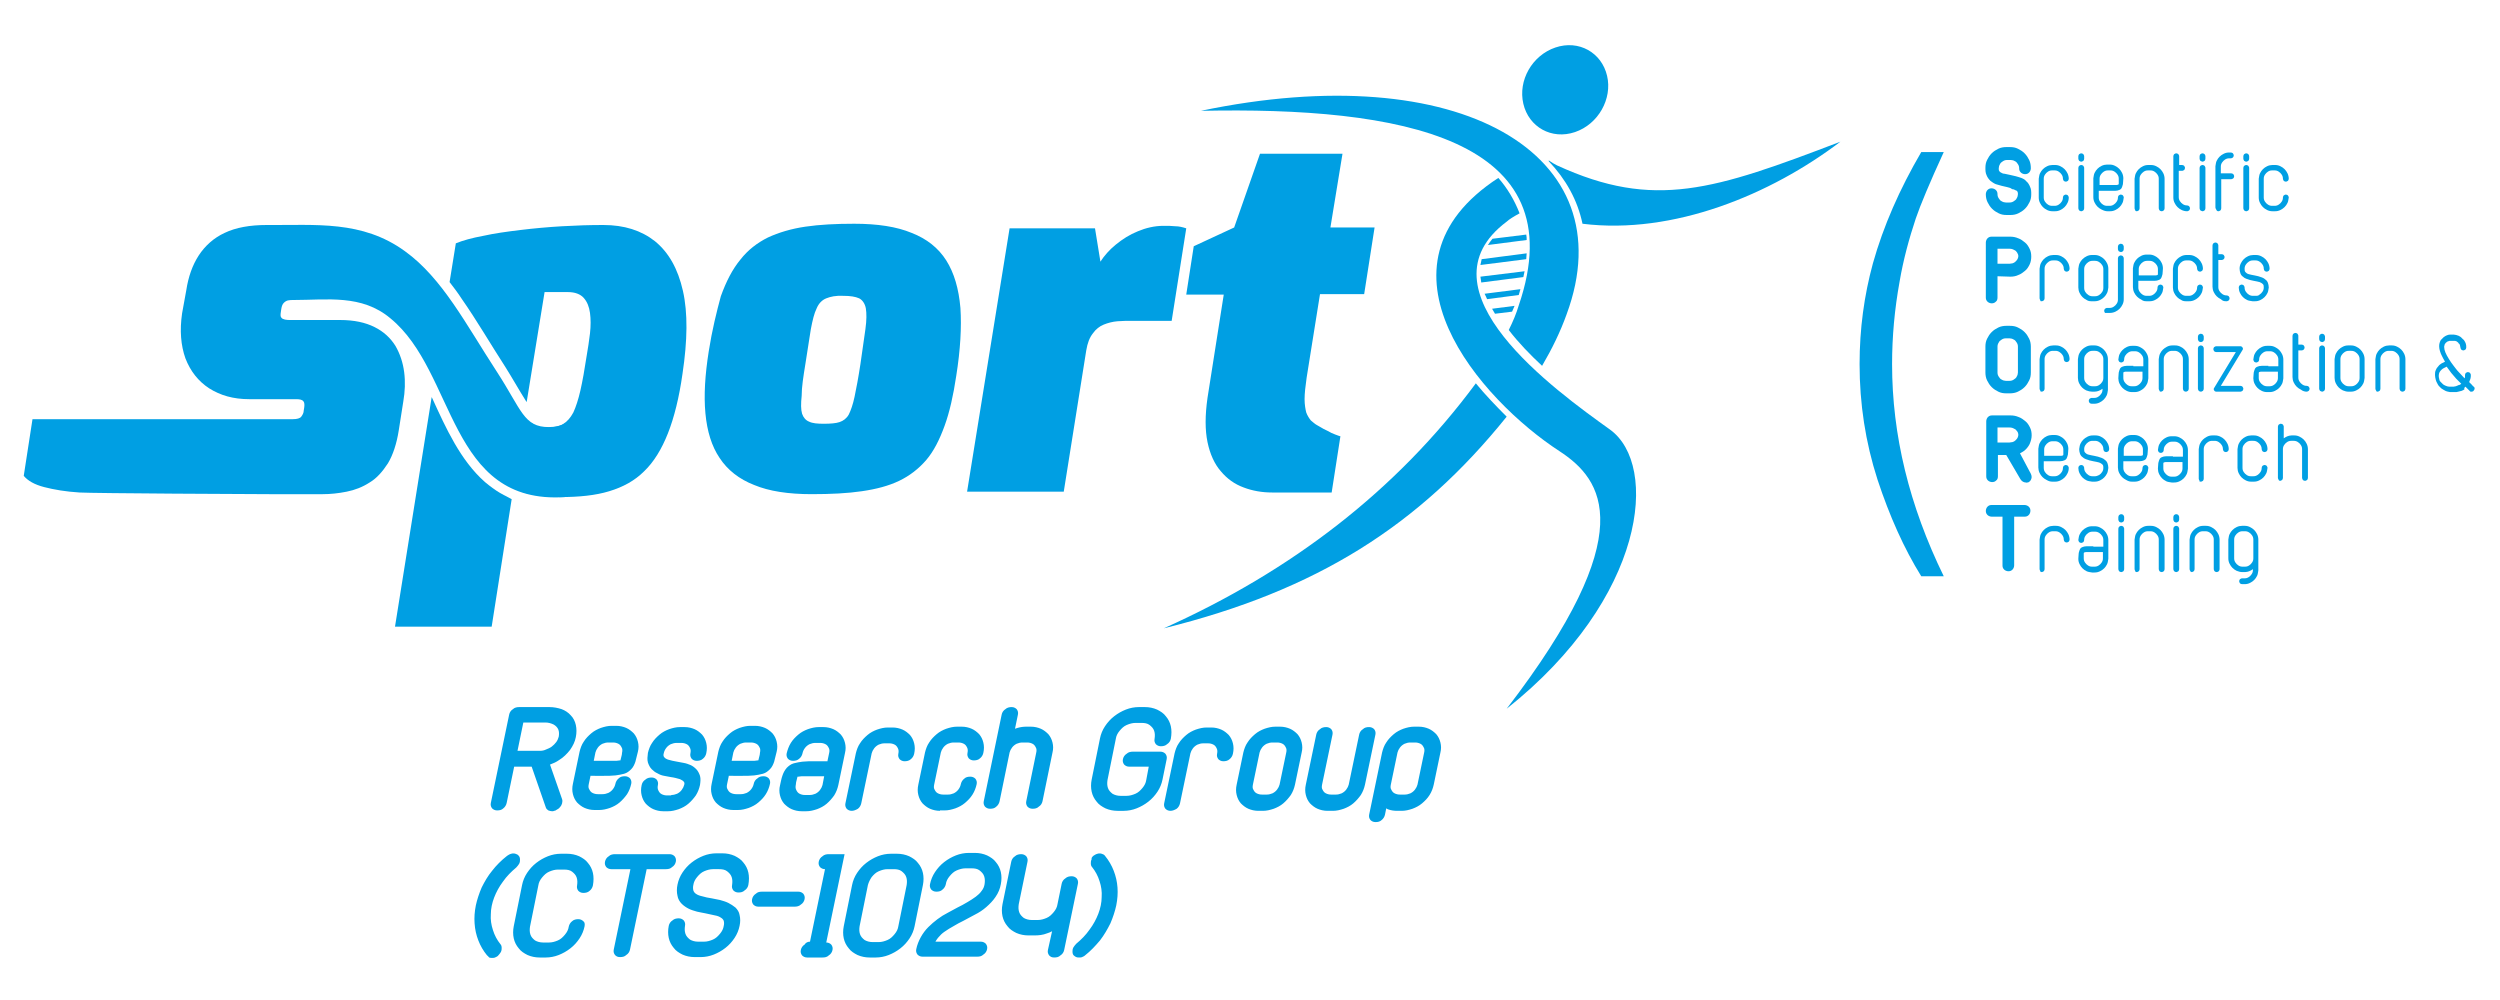 <?xml version="1.0" encoding="utf-8"?>
<!-- Generator: Adobe Illustrator 28.2.0, SVG Export Plug-In . SVG Version: 6.00 Build 0)  -->
<svg version="1.1" id="CiBiS_Sport_Research_Group" xmlns="http://www.w3.org/2000/svg" xmlns:xlink="http://www.w3.org/1999/xlink"
	 x="0px" y="0px" viewBox="0 0 600 240" style="enable-background:new 0 0 600 240;" xml:space="preserve">
<style type="text/css">
	.st0{fill:#009FE3;}
	.st1{fill-rule:evenodd;clip-rule:evenodd;fill:#009FE3;}
</style>
<g id="Textos">
	<path class="st0" d="M492.6,50.7h0.6c0.5,0,0.9-0.1,1.3-0.3c0.4-0.2,0.7-0.4,1-0.7c0.3-0.3,0.5-0.6,0.7-1c0.2-0.4,0.3-0.8,0.3-1.3
		c0-0.2-0.1-0.3-0.2-0.5c-0.1-0.1-0.3-0.2-0.5-0.2c-0.2,0-0.3,0.1-0.5,0.2c-0.1,0.1-0.2,0.3-0.2,0.5c0,0.4-0.1,0.7-0.3,1
		c-0.2,0.3-0.4,0.5-0.7,0.7c-0.3,0.2-0.6,0.3-1,0.3h-0.6c-0.4,0-0.7-0.1-1-0.3c-0.3-0.2-0.5-0.4-0.7-0.7c-0.2-0.3-0.3-0.6-0.3-1
		v-4.5c0-0.4,0.1-0.7,0.3-1c0.2-0.3,0.4-0.5,0.7-0.7c0.3-0.2,0.6-0.3,1-0.3h0.6c0.4,0,0.7,0.1,1,0.3c0.3,0.2,0.5,0.4,0.7,0.7
		c0.2,0.3,0.3,0.6,0.3,1c0,0.2,0.1,0.3,0.2,0.5c0.1,0.1,0.3,0.2,0.5,0.2c0.2,0,0.3-0.1,0.5-0.2c0.1-0.1,0.2-0.3,0.2-0.5
		c0-0.4-0.1-0.9-0.3-1.3c-0.2-0.4-0.4-0.7-0.7-1c-0.3-0.3-0.6-0.5-1-0.7c-0.4-0.2-0.8-0.3-1.3-0.3h-0.6c-0.4,0-0.9,0.1-1.3,0.3
		c-0.4,0.2-0.7,0.4-1,0.7c-0.3,0.3-0.5,0.6-0.7,1c-0.2,0.4-0.2,0.8-0.3,1.3v4.5c0,0.5,0.1,0.9,0.3,1.3c0.2,0.4,0.4,0.7,0.7,1
		c0.3,0.3,0.6,0.5,1,0.7C491.7,50.6,492.1,50.7,492.6,50.7"/>
	<path class="st0" d="M499.5,50.7c0.2,0,0.3-0.1,0.5-0.2c0.1-0.1,0.2-0.3,0.2-0.5v-9.7c0-0.2-0.1-0.3-0.2-0.5
		c-0.1-0.1-0.3-0.2-0.5-0.2c-0.2,0-0.3,0.1-0.5,0.2c-0.1,0.1-0.2,0.3-0.2,0.5v9.7c0,0.2,0.1,0.3,0.2,0.5
		C499.2,50.6,499.3,50.7,499.5,50.7 M499.5,38.8c0.2,0,0.3-0.1,0.5-0.2c0.1-0.1,0.2-0.3,0.2-0.5v-0.6c0-0.2-0.1-0.3-0.2-0.5
		c-0.1-0.1-0.3-0.2-0.5-0.2c-0.2,0-0.3,0.1-0.5,0.2c-0.1,0.1-0.2,0.3-0.2,0.5v0.6c0,0.2,0.1,0.3,0.2,0.5
		C499.2,38.7,499.3,38.8,499.5,38.8z"/>
	<path class="st0" d="M505.8,50.7h0.6c0.5,0,0.9-0.1,1.3-0.3c0.4-0.2,0.7-0.4,1-0.7c0.3-0.3,0.5-0.6,0.7-1c0.2-0.4,0.2-0.8,0.3-1.3
		c0-0.2-0.1-0.3-0.2-0.5c-0.1-0.1-0.3-0.2-0.5-0.2c-0.2,0-0.3,0.1-0.5,0.2c-0.1,0.1-0.2,0.3-0.2,0.5c0,0.4-0.1,0.7-0.3,1
		c-0.2,0.3-0.4,0.5-0.7,0.7c-0.3,0.2-0.6,0.3-1,0.3h-0.6c-0.4,0-0.7-0.1-1-0.3c-0.3-0.2-0.5-0.4-0.7-0.7c-0.2-0.3-0.3-0.6-0.3-1
		v-1.6h2.3c0.6,0,1.2,0,1.6,0c0.4,0,0.8-0.1,1-0.2c0.3-0.1,0.5-0.3,0.6-0.5c0.1-0.2,0.2-0.5,0.3-0.9c0-0.4,0.1-0.8,0.1-1.4
		c0-0.4-0.1-0.9-0.3-1.3c-0.2-0.4-0.4-0.7-0.7-1c-0.3-0.3-0.6-0.5-1-0.7c-0.4-0.2-0.8-0.3-1.3-0.3h-0.6c-0.4,0-0.9,0.1-1.3,0.3
		c-0.4,0.2-0.7,0.4-1,0.7c-0.3,0.3-0.5,0.6-0.7,1c-0.2,0.4-0.2,0.8-0.3,1.3v4.5c0,0.5,0.1,0.9,0.3,1.3c0.2,0.4,0.4,0.7,0.7,1
		c0.3,0.3,0.6,0.5,1,0.7C505,50.6,505.4,50.7,505.8,50.7z M503.9,42.9c0-0.4,0.1-0.7,0.3-1c0.2-0.3,0.4-0.5,0.7-0.7
		c0.3-0.2,0.6-0.3,1-0.3h0.6c0.4,0,0.7,0.1,1,0.3c0.3,0.2,0.5,0.4,0.7,0.7c0.2,0.3,0.3,0.6,0.3,1c0,0.2,0,0.4,0,0.6
		c0,0.2,0,0.4,0,0.5c0,0.2,0,0.2-0.1,0.3c-0.1,0-0.2,0.1-0.4,0.1c-0.2,0-0.5,0-0.8,0c-0.3,0-0.6,0-1,0h-2.3V42.9z"/>
	<path class="st0" d="M512.8,50.7c0.2,0,0.3-0.1,0.5-0.2c0.1-0.1,0.2-0.3,0.2-0.5v-7.1c0-0.4,0.1-0.7,0.3-1c0.2-0.3,0.4-0.5,0.7-0.7
		c0.3-0.2,0.6-0.3,1-0.3h0.6c0.4,0,0.7,0.1,1,0.3c0.3,0.2,0.5,0.4,0.7,0.7c0.2,0.3,0.3,0.6,0.3,1v7.1c0,0.2,0.1,0.3,0.2,0.5
		c0.1,0.1,0.3,0.2,0.5,0.2c0.2,0,0.3-0.1,0.5-0.2c0.1-0.1,0.2-0.3,0.2-0.5v-7.1c0-0.4-0.1-0.9-0.3-1.3c-0.2-0.4-0.4-0.7-0.7-1
		c-0.3-0.3-0.6-0.5-1-0.7c-0.4-0.2-0.8-0.3-1.3-0.3h-0.6c-0.5,0-0.9,0.1-1.3,0.3c-0.4,0.2-0.7,0.4-1,0.7c-0.3,0.3-0.5,0.6-0.7,1
		c-0.2,0.4-0.2,0.8-0.3,1.3v7.1c0,0.2,0.1,0.3,0.2,0.5C512.4,50.6,512.6,50.7,512.8,50.7z"/>
	<path class="st0" d="M524.9,50.7c0.2,0,0.3-0.1,0.5-0.2c0.1-0.1,0.2-0.3,0.2-0.5c0-0.2-0.1-0.3-0.2-0.5c-0.1-0.1-0.3-0.2-0.5-0.2
		c-0.4,0-0.7-0.1-1-0.3c-0.3-0.2-0.5-0.4-0.7-0.7c-0.2-0.3-0.3-0.6-0.3-1V41h0.8c0.2,0,0.3-0.1,0.5-0.2c0.1-0.1,0.2-0.3,0.2-0.5
		c0-0.2-0.1-0.3-0.2-0.5c-0.1-0.1-0.3-0.2-0.5-0.2H523v-2.1c0-0.2-0.1-0.3-0.2-0.5c-0.1-0.1-0.3-0.2-0.5-0.2c-0.2,0-0.3,0.1-0.5,0.2
		c-0.1,0.1-0.2,0.3-0.2,0.5v9.9c0,0.5,0.1,0.9,0.3,1.3c0.2,0.4,0.4,0.7,0.7,1s0.6,0.5,1,0.7C524,50.6,524.5,50.7,524.9,50.7z"/>
	<path class="st0" d="M528.6,50.7c0.2,0,0.3-0.1,0.5-0.2c0.1-0.1,0.2-0.3,0.2-0.5v-9.7c0-0.2-0.1-0.3-0.2-0.5
		c-0.1-0.1-0.3-0.2-0.5-0.2c-0.2,0-0.3,0.1-0.5,0.2c-0.1,0.1-0.2,0.3-0.2,0.5v9.7c0,0.2,0.1,0.3,0.2,0.5
		C528.3,50.6,528.5,50.7,528.6,50.7 M528.6,38.8c0.2,0,0.3-0.1,0.5-0.2c0.1-0.1,0.2-0.3,0.2-0.5v-0.6c0-0.2-0.1-0.3-0.2-0.5
		c-0.1-0.1-0.3-0.2-0.5-0.2c-0.2,0-0.3,0.1-0.5,0.2c-0.1,0.1-0.2,0.3-0.2,0.5v0.6c0,0.2,0.1,0.3,0.2,0.5
		C528.3,38.7,528.5,38.8,528.6,38.8z"/>
	<path class="st0" d="M532.4,50.7c0.2,0,0.3-0.1,0.5-0.2c0.1-0.1,0.2-0.3,0.2-0.5v-7h2.4c0.2,0,0.3-0.1,0.5-0.2
		c0.1-0.1,0.2-0.3,0.2-0.5c0-0.2-0.1-0.3-0.2-0.5c-0.1-0.1-0.3-0.2-0.5-0.2H533v-1.6c0-0.4,0.1-0.7,0.3-1c0.2-0.3,0.4-0.5,0.7-0.7
		c0.3-0.2,0.6-0.3,1-0.3h0.4c0.2,0,0.3-0.1,0.5-0.2c0.1-0.1,0.2-0.3,0.2-0.5c0-0.2-0.1-0.3-0.2-0.5c-0.1-0.1-0.3-0.2-0.5-0.2h-0.4
		c-0.5,0-0.9,0.1-1.3,0.3c-0.4,0.2-0.7,0.4-1,0.7c-0.3,0.3-0.5,0.6-0.7,1c-0.2,0.4-0.2,0.8-0.3,1.3v9.9c0,0.2,0.1,0.3,0.2,0.5
		C532,50.6,532.2,50.7,532.4,50.7z"/>
	<path class="st0" d="M539.1,50.7c0.2,0,0.3-0.1,0.5-0.2c0.1-0.1,0.2-0.3,0.2-0.5v-9.7c0-0.2-0.1-0.3-0.2-0.5
		c-0.1-0.1-0.3-0.2-0.5-0.2c-0.2,0-0.3,0.1-0.5,0.2c-0.1,0.1-0.2,0.3-0.2,0.5v9.7c0,0.2,0.1,0.3,0.2,0.5
		C538.8,50.6,538.9,50.7,539.1,50.7 M539.1,38.8c0.2,0,0.3-0.1,0.5-0.2c0.1-0.1,0.2-0.3,0.2-0.5v-0.6c0-0.2-0.1-0.3-0.2-0.5
		c-0.1-0.1-0.3-0.2-0.5-0.2c-0.2,0-0.3,0.1-0.5,0.2c-0.1,0.1-0.2,0.3-0.2,0.5v0.6c0,0.2,0.1,0.3,0.2,0.5
		C538.8,38.7,538.9,38.8,539.1,38.8z"/>
	<path class="st0" d="M545.4,50.7h0.6c0.5,0,0.9-0.1,1.3-0.3c0.4-0.2,0.7-0.4,1-0.7c0.3-0.3,0.5-0.6,0.7-1c0.2-0.4,0.2-0.8,0.3-1.3
		c0-0.2-0.1-0.3-0.2-0.5c-0.1-0.1-0.3-0.2-0.5-0.2c-0.2,0-0.3,0.1-0.5,0.2c-0.1,0.1-0.2,0.3-0.2,0.5c0,0.4-0.1,0.7-0.3,1
		c-0.2,0.3-0.4,0.5-0.7,0.7c-0.3,0.2-0.6,0.3-1,0.3h-0.6c-0.4,0-0.7-0.1-1-0.3c-0.3-0.2-0.5-0.4-0.7-0.7c-0.2-0.3-0.3-0.6-0.3-1
		v-4.5c0-0.4,0.1-0.7,0.3-1c0.2-0.3,0.4-0.5,0.7-0.7c0.3-0.2,0.6-0.3,1-0.3h0.6c0.4,0,0.7,0.1,1,0.3c0.3,0.2,0.5,0.4,0.7,0.7
		c0.2,0.3,0.3,0.6,0.3,1c0,0.2,0.1,0.3,0.2,0.5c0.1,0.1,0.3,0.2,0.5,0.2c0.2,0,0.3-0.1,0.5-0.2c0.1-0.1,0.2-0.3,0.2-0.5
		c0-0.4-0.1-0.9-0.3-1.3c-0.2-0.4-0.4-0.7-0.7-1c-0.3-0.3-0.6-0.5-1-0.7c-0.4-0.2-0.8-0.3-1.3-0.3h-0.6c-0.4,0-0.9,0.1-1.3,0.3
		c-0.4,0.2-0.7,0.4-1,0.7c-0.3,0.3-0.5,0.6-0.7,1c-0.2,0.4-0.2,0.8-0.3,1.3v4.5c0,0.5,0.1,0.9,0.3,1.3c0.2,0.4,0.4,0.7,0.7,1
		c0.3,0.3,0.6,0.5,1,0.7C544.5,50.6,544.9,50.7,545.4,50.7"/>
	<path class="st0" d="M490,72.3c0.2,0,0.3-0.1,0.5-0.2c0.1-0.1,0.2-0.3,0.2-0.5v-7.1c0-0.4,0.1-0.7,0.3-1c0.2-0.3,0.4-0.5,0.7-0.7
		c0.3-0.2,0.6-0.3,1-0.3h0.6c0.4,0,0.7,0.1,1,0.3c0.3,0.2,0.5,0.4,0.7,0.7c0.2,0.3,0.3,0.6,0.3,1c0,0.2,0.1,0.3,0.2,0.5
		c0.1,0.1,0.3,0.2,0.5,0.2c0.2,0,0.3-0.1,0.5-0.2c0.1-0.1,0.2-0.3,0.2-0.5c0-0.4-0.1-0.9-0.3-1.3c-0.2-0.4-0.4-0.7-0.7-1
		c-0.3-0.3-0.6-0.5-1-0.7c-0.4-0.2-0.8-0.3-1.3-0.3h-0.6c-0.4,0-0.9,0.1-1.3,0.3c-0.4,0.2-0.7,0.4-1,0.7c-0.3,0.3-0.5,0.6-0.7,1
		c-0.2,0.4-0.2,0.8-0.3,1.3v7.1c0,0.2,0.1,0.3,0.2,0.5C489.6,72.3,489.8,72.3,490,72.3z"/>
	<path class="st0" d="M502.1,72.3h0.6c0.5,0,0.9-0.1,1.3-0.3c0.4-0.2,0.7-0.4,1-0.7c0.3-0.3,0.5-0.6,0.7-1c0.2-0.4,0.2-0.8,0.3-1.3
		v-4.5c0-0.4-0.1-0.9-0.3-1.3c-0.2-0.4-0.4-0.7-0.7-1c-0.3-0.3-0.6-0.5-1-0.7c-0.4-0.2-0.8-0.3-1.3-0.3h-0.6c-0.5,0-0.9,0.1-1.3,0.3
		c-0.4,0.2-0.7,0.4-1,0.7c-0.3,0.3-0.5,0.6-0.7,1c-0.2,0.4-0.2,0.8-0.3,1.3v4.5c0,0.4,0.1,0.9,0.3,1.3c0.2,0.4,0.4,0.7,0.7,1
		c0.3,0.3,0.6,0.5,1,0.7C501.2,72.3,501.7,72.3,502.1,72.3 M500.2,64.6c0-0.4,0.1-0.7,0.3-1c0.2-0.3,0.4-0.5,0.7-0.7
		c0.3-0.2,0.6-0.3,1-0.3h0.6c0.4,0,0.7,0.1,1,0.3c0.3,0.2,0.5,0.4,0.7,0.7c0.2,0.3,0.3,0.6,0.3,1v4.5c0,0.4-0.1,0.7-0.3,1
		c-0.2,0.3-0.4,0.5-0.7,0.7c-0.3,0.2-0.6,0.3-1,0.3h-0.6c-0.4,0-0.7-0.1-1-0.3c-0.3-0.2-0.5-0.4-0.7-0.7c-0.2-0.3-0.3-0.6-0.3-1
		V64.6z"/>
	<path class="st0" d="M505.8,75.1h0.6c0.4,0,0.9-0.1,1.3-0.3c0.4-0.2,0.7-0.4,1-0.7c0.3-0.3,0.5-0.6,0.7-1c0.2-0.4,0.3-0.8,0.3-1.3
		V62c0-0.2-0.1-0.3-0.2-0.5c-0.1-0.1-0.3-0.2-0.5-0.2c-0.2,0-0.3,0.1-0.5,0.2c-0.1,0.1-0.2,0.3-0.2,0.5v9.9c0,0.4-0.1,0.7-0.3,1
		c-0.2,0.3-0.4,0.5-0.7,0.7c-0.3,0.2-0.6,0.3-1,0.3h-0.6c-0.2,0-0.3,0.1-0.5,0.2c-0.1,0.1-0.2,0.3-0.2,0.5c0,0.2,0.1,0.3,0.2,0.5
		C505.4,75.1,505.6,75.1,505.8,75.1z M509,60.5c0.2,0,0.3-0.1,0.5-0.2c0.1-0.1,0.2-0.3,0.2-0.5v-0.6c0-0.2-0.1-0.3-0.2-0.5
		c-0.1-0.1-0.3-0.2-0.5-0.2c-0.2,0-0.3,0.1-0.5,0.2c-0.1,0.1-0.2,0.3-0.2,0.5v0.6c0,0.2,0.1,0.3,0.2,0.5
		C508.6,60.4,508.8,60.4,509,60.5z"/>
	<path class="st0" d="M515.3,72.3h0.6c0.5,0,0.9-0.1,1.3-0.3c0.4-0.2,0.7-0.4,1-0.7c0.3-0.3,0.5-0.6,0.7-1c0.2-0.4,0.2-0.8,0.3-1.3
		c0-0.2-0.1-0.3-0.2-0.5c-0.1-0.1-0.3-0.2-0.5-0.2c-0.2,0-0.3,0.1-0.5,0.2c-0.1,0.1-0.2,0.3-0.2,0.5c0,0.4-0.1,0.7-0.3,1
		c-0.2,0.3-0.4,0.5-0.7,0.7c-0.3,0.2-0.6,0.3-1,0.3h-0.6c-0.4,0-0.7-0.1-1-0.3c-0.3-0.2-0.5-0.4-0.7-0.7c-0.2-0.3-0.3-0.6-0.3-1
		v-1.6h2.3c0.6,0,1.2,0,1.6,0c0.4,0,0.8-0.1,1-0.2c0.3-0.1,0.5-0.3,0.6-0.5c0.1-0.2,0.2-0.5,0.3-0.9c0-0.4,0.1-0.8,0.1-1.4
		c0-0.4-0.1-0.9-0.3-1.3c-0.2-0.4-0.4-0.7-0.7-1c-0.3-0.3-0.6-0.5-1-0.7c-0.4-0.2-0.8-0.3-1.3-0.3h-0.6c-0.5,0-0.9,0.1-1.3,0.3
		c-0.4,0.2-0.7,0.4-1,0.7s-0.5,0.6-0.7,1c-0.2,0.4-0.2,0.8-0.3,1.3v4.5c0,0.4,0.1,0.9,0.3,1.3c0.2,0.4,0.4,0.7,0.7,1s0.6,0.5,1,0.7
		C514.4,72.3,514.8,72.3,515.3,72.3z M513.3,64.6c0-0.4,0.1-0.7,0.3-1c0.2-0.3,0.4-0.5,0.7-0.7c0.3-0.2,0.6-0.3,1-0.3h0.6
		c0.4,0,0.7,0.1,1,0.3c0.3,0.2,0.5,0.4,0.7,0.7c0.2,0.3,0.3,0.6,0.3,1c0,0.2,0,0.4,0,0.6c0,0.2,0,0.4,0,0.5c0,0.2,0,0.2-0.1,0.3
		c-0.1,0-0.2,0.1-0.4,0.1c-0.2,0-0.5,0-0.8,0c-0.3,0-0.6,0-1,0h-2.3V64.6z"/>
	<path class="st0" d="M524.8,72.3h0.6c0.5,0,0.9-0.1,1.3-0.3c0.4-0.2,0.7-0.4,1-0.7c0.3-0.3,0.5-0.6,0.7-1c0.2-0.4,0.2-0.8,0.3-1.3
		c0-0.2-0.1-0.3-0.2-0.5c-0.1-0.1-0.3-0.2-0.5-0.2c-0.2,0-0.3,0.1-0.5,0.2c-0.1,0.1-0.2,0.3-0.2,0.5c0,0.4-0.1,0.7-0.3,1
		c-0.2,0.3-0.4,0.5-0.7,0.7c-0.3,0.2-0.6,0.3-1,0.3h-0.6c-0.4,0-0.7-0.1-1-0.3c-0.3-0.2-0.5-0.4-0.7-0.7s-0.3-0.6-0.3-1v-4.5
		c0-0.4,0.1-0.7,0.3-1c0.2-0.3,0.4-0.5,0.7-0.7c0.3-0.2,0.6-0.3,1-0.3h0.6c0.4,0,0.7,0.1,1,0.3c0.3,0.2,0.5,0.4,0.7,0.7
		c0.2,0.3,0.3,0.6,0.3,1c0,0.2,0.1,0.3,0.2,0.5c0.1,0.1,0.3,0.2,0.5,0.2c0.2,0,0.3-0.1,0.5-0.2c0.1-0.1,0.2-0.3,0.2-0.5
		c0-0.4-0.1-0.9-0.3-1.3c-0.2-0.4-0.4-0.7-0.7-1c-0.3-0.3-0.6-0.5-1-0.7c-0.4-0.2-0.8-0.3-1.3-0.3h-0.6c-0.5,0-0.9,0.1-1.3,0.3
		c-0.4,0.2-0.7,0.4-1,0.7s-0.5,0.6-0.7,1c-0.2,0.4-0.2,0.8-0.3,1.3v4.5c0,0.4,0.1,0.9,0.3,1.3c0.2,0.4,0.4,0.7,0.7,1s0.6,0.5,1,0.7
		C523.9,72.3,524.4,72.3,524.8,72.3"/>
	<path class="st0" d="M534.4,72.3c0.2,0,0.3-0.1,0.5-0.2c0.1-0.1,0.2-0.3,0.2-0.5c0-0.2-0.1-0.3-0.2-0.5c-0.1-0.1-0.3-0.2-0.5-0.2
		c-0.4,0-0.7-0.1-1-0.3c-0.3-0.2-0.5-0.4-0.7-0.7c-0.2-0.3-0.3-0.6-0.3-1v-6.5h0.8c0.2,0,0.3-0.1,0.5-0.2c0.1-0.1,0.2-0.3,0.2-0.5
		c0-0.2-0.1-0.3-0.2-0.5c-0.1-0.1-0.3-0.2-0.5-0.2h-0.8v-2.1c0-0.2-0.1-0.3-0.2-0.5c-0.1-0.1-0.3-0.2-0.5-0.2
		c-0.2,0-0.3,0.1-0.5,0.2c-0.1,0.1-0.2,0.3-0.2,0.5v9.9c0,0.4,0.1,0.9,0.3,1.3c0.2,0.4,0.4,0.7,0.7,1s0.6,0.5,1,0.7
		C533.5,72.3,533.9,72.3,534.4,72.3z"/>
	<path class="st0" d="M541.3,71h-0.6c-0.4,0-0.7-0.1-1-0.3c-0.3-0.2-0.5-0.4-0.7-0.7c-0.2-0.3-0.3-0.6-0.3-1c0-0.2-0.1-0.3-0.2-0.5
		c-0.1-0.1-0.3-0.2-0.5-0.2c-0.2,0-0.3,0.1-0.5,0.2c-0.1,0.1-0.2,0.3-0.2,0.5c0,0.4,0.1,0.9,0.3,1.3c0.2,0.4,0.4,0.7,0.7,1
		c0.3,0.3,0.6,0.5,1,0.7c0.4,0.2,0.8,0.2,1.3,0.3h0.6c0.5,0,0.9-0.1,1.3-0.3c0.4-0.2,0.7-0.4,1-0.7c0.3-0.3,0.5-0.6,0.7-1
		c0.2-0.4,0.2-0.8,0.3-1.3c0-0.4-0.1-0.8-0.2-1.1c-0.1-0.3-0.3-0.6-0.6-0.8c-0.2-0.2-0.5-0.4-0.8-0.5c-0.3-0.1-0.6-0.2-0.9-0.3
		c-0.3-0.1-0.6-0.1-0.9-0.2c-0.6-0.1-1-0.2-1.4-0.3c-0.4-0.1-0.6-0.3-0.8-0.5c-0.2-0.2-0.2-0.5-0.2-0.8c0-0.4,0.1-0.7,0.3-1
		c0.2-0.3,0.4-0.5,0.7-0.7c0.3-0.2,0.6-0.3,1-0.3h0.6c0.4,0,0.7,0.1,1,0.3c0.3,0.2,0.5,0.4,0.7,0.7c0.2,0.3,0.3,0.6,0.3,1
		c0,0.2,0.1,0.3,0.2,0.5c0.1,0.1,0.3,0.2,0.5,0.2c0.2,0,0.3-0.1,0.5-0.2c0.1-0.1,0.2-0.3,0.2-0.5c0-0.4-0.1-0.9-0.3-1.3
		c-0.2-0.4-0.4-0.7-0.7-1c-0.3-0.3-0.6-0.5-1-0.7c-0.4-0.2-0.8-0.3-1.3-0.3h-0.6c-0.4,0-0.9,0.1-1.3,0.3c-0.4,0.2-0.7,0.4-1,0.7
		c-0.3,0.3-0.5,0.6-0.7,1c-0.2,0.4-0.3,0.8-0.3,1.3c0,0.4,0.1,0.8,0.2,1.1c0.1,0.3,0.3,0.6,0.6,0.8c0.2,0.2,0.5,0.4,0.8,0.5
		c0.3,0.1,0.6,0.2,0.9,0.3c0.3,0.1,0.6,0.1,0.9,0.2c0.6,0.1,1,0.2,1.4,0.3c0.3,0.1,0.6,0.3,0.8,0.5c0.2,0.2,0.2,0.5,0.2,0.8
		c0,0.4-0.1,0.7-0.3,1c-0.2,0.3-0.4,0.5-0.7,0.7C542,71,541.7,71,541.3,71z"/>
	<path class="st0" d="M490,94c0.2,0,0.3-0.1,0.5-0.2c0.1-0.1,0.2-0.3,0.2-0.5v-7.1c0-0.4,0.1-0.7,0.3-1c0.2-0.3,0.4-0.5,0.7-0.7
		c0.3-0.2,0.6-0.3,1-0.3h0.6c0.4,0,0.7,0.1,1,0.3c0.3,0.2,0.5,0.4,0.7,0.7c0.2,0.3,0.3,0.6,0.3,1c0,0.2,0.1,0.3,0.2,0.5
		c0.1,0.1,0.3,0.2,0.5,0.2c0.2,0,0.3-0.1,0.5-0.2c0.1-0.1,0.2-0.3,0.2-0.5c0-0.4-0.1-0.9-0.3-1.3c-0.2-0.4-0.4-0.7-0.7-1
		c-0.3-0.3-0.6-0.5-1-0.7c-0.4-0.2-0.8-0.3-1.3-0.3h-0.6c-0.4,0-0.9,0.1-1.3,0.3c-0.4,0.2-0.7,0.4-1,0.7c-0.3,0.3-0.5,0.6-0.7,1
		c-0.2,0.4-0.2,0.8-0.3,1.3v7.1c0,0.2,0.1,0.3,0.2,0.5C489.6,93.9,489.8,94,490,94z"/>
	<path class="st0" d="M502.1,94h0.6c0.4,0,0.7-0.1,1-0.2c0.3-0.1,0.6-0.3,0.9-0.5v0.2c0,0.4-0.1,0.7-0.3,1c-0.2,0.3-0.4,0.5-0.7,0.7
		c-0.3,0.2-0.6,0.3-1,0.3h-0.6c-0.2,0-0.3,0.1-0.5,0.2c-0.1,0.1-0.2,0.3-0.2,0.5c0,0.2,0.1,0.3,0.2,0.5c0.1,0.1,0.3,0.2,0.5,0.2h0.6
		c0.5,0,0.9-0.1,1.3-0.3c0.4-0.2,0.7-0.4,1-0.7c0.3-0.3,0.5-0.6,0.7-1c0.2-0.4,0.2-0.8,0.3-1.3v-2.5c0,0,0,0,0-0.1c0,0,0,0,0-0.1
		c0,0,0-0.1,0-0.1c0,0,0-0.1,0-0.1v-4.5c0-0.4-0.1-0.9-0.3-1.3c-0.2-0.4-0.4-0.7-0.7-1c-0.3-0.3-0.6-0.5-1-0.7
		c-0.4-0.2-0.8-0.3-1.3-0.3h-0.6c-0.5,0-0.9,0.1-1.3,0.3c-0.4,0.2-0.7,0.4-1,0.7c-0.3,0.3-0.5,0.6-0.7,1c-0.2,0.4-0.2,0.8-0.3,1.3
		v4.5c0,0.4,0.1,0.9,0.3,1.3c0.2,0.4,0.4,0.7,0.7,1c0.3,0.3,0.6,0.5,1,0.7C501.2,93.9,501.7,94,502.1,94z M500.2,86.2
		c0-0.4,0.1-0.7,0.3-1c0.2-0.3,0.4-0.5,0.7-0.7c0.3-0.2,0.6-0.3,1-0.3h0.6c0.4,0,0.7,0.1,1,0.3c0.3,0.2,0.5,0.4,0.7,0.7
		c0.2,0.3,0.3,0.6,0.3,1v4.5c0,0.4-0.1,0.7-0.3,1c-0.2,0.3-0.4,0.5-0.7,0.7c-0.3,0.2-0.6,0.3-1,0.3h-0.6c-0.4,0-0.7-0.1-1-0.3
		c-0.3-0.2-0.5-0.4-0.7-0.7c-0.2-0.3-0.3-0.6-0.3-1V86.2z"/>
	<path class="st0" d="M512,87.8c-0.6,0-1.2,0-1.6,0c-0.4,0-0.8,0.1-1,0.2c-0.3,0.1-0.5,0.3-0.6,0.5c-0.1,0.2-0.2,0.5-0.3,0.9
		c0,0.4-0.1,0.8-0.1,1.4c0,0.4,0.1,0.9,0.3,1.3c0.2,0.4,0.4,0.7,0.7,1c0.3,0.3,0.6,0.5,1,0.7c0.4,0.2,0.8,0.3,1.3,0.3h0.6
		c0.5,0,0.9-0.1,1.3-0.3c0.4-0.2,0.7-0.4,1-0.7c0.3-0.3,0.5-0.6,0.7-1c0.2-0.4,0.2-0.8,0.3-1.3v-4.5c0-0.4-0.1-0.9-0.3-1.3
		c-0.2-0.4-0.4-0.7-0.7-1c-0.3-0.3-0.6-0.5-1-0.7c-0.4-0.2-0.8-0.3-1.3-0.3h-0.6c-0.5,0-0.9,0.1-1.3,0.3c-0.4,0.2-0.7,0.4-1,0.7
		c-0.3,0.3-0.5,0.6-0.7,1c-0.2,0.4-0.2,0.8-0.3,1.3c0,0.2,0.1,0.3,0.2,0.5c0.1,0.1,0.3,0.2,0.5,0.2c0.2,0,0.3-0.1,0.5-0.2
		c0.1-0.1,0.2-0.3,0.2-0.5c0-0.4,0.1-0.7,0.3-1c0.2-0.3,0.4-0.5,0.7-0.7c0.3-0.2,0.6-0.3,1-0.3h0.6c0.4,0,0.7,0.1,1,0.3
		c0.3,0.2,0.5,0.4,0.7,0.7c0.2,0.3,0.3,0.6,0.3,1v1.6H512z M514.2,90.7c0,0.4-0.1,0.7-0.3,1c-0.2,0.3-0.4,0.5-0.7,0.7
		c-0.3,0.2-0.6,0.3-1,0.3h-0.6c-0.4,0-0.7-0.1-1-0.3c-0.3-0.2-0.5-0.4-0.7-0.7c-0.2-0.3-0.3-0.6-0.3-1c0-0.2,0-0.4,0-0.6
		c0-0.2,0-0.4,0-0.5c0-0.2,0-0.2,0.1-0.3c0.1,0,0.2-0.1,0.4-0.1c0.2,0,0.5,0,0.8,0c0.3,0,0.6,0,1,0h2.3V90.7z"/>
	<path class="st0" d="M518.6,94c0.2,0,0.3-0.1,0.5-0.2c0.1-0.1,0.2-0.3,0.2-0.5v-7.1c0-0.4,0.1-0.7,0.3-1c0.2-0.3,0.4-0.5,0.7-0.7
		c0.3-0.2,0.6-0.3,1-0.3h0.6c0.4,0,0.7,0.1,1,0.3c0.3,0.2,0.5,0.4,0.7,0.7c0.2,0.3,0.3,0.6,0.3,1v7.1c0,0.2,0.1,0.3,0.2,0.5
		c0.1,0.1,0.3,0.2,0.5,0.2c0.2,0,0.3-0.1,0.5-0.2c0.1-0.1,0.2-0.3,0.2-0.5v-7.1c0-0.4-0.1-0.9-0.3-1.3c-0.2-0.4-0.4-0.7-0.7-1
		c-0.3-0.3-0.6-0.5-1-0.7c-0.4-0.2-0.8-0.3-1.3-0.3h-0.6c-0.5,0-0.9,0.1-1.3,0.3c-0.4,0.2-0.7,0.4-1,0.7c-0.3,0.3-0.5,0.6-0.7,1
		c-0.2,0.4-0.2,0.8-0.3,1.3v7.1c0,0.2,0.1,0.3,0.2,0.5C518.3,93.9,518.4,94,518.6,94z"/>
	<path class="st0" d="M528.2,94c0.2,0,0.3-0.1,0.5-0.2c0.1-0.1,0.2-0.3,0.2-0.5v-9.7c0-0.2-0.1-0.3-0.2-0.5
		c-0.1-0.1-0.3-0.2-0.5-0.2c-0.2,0-0.3,0.1-0.5,0.2c-0.1,0.1-0.2,0.3-0.2,0.5v9.7c0,0.2,0.1,0.3,0.2,0.5C527.8,93.9,528,94,528.2,94
		 M528.2,82.1c0.2,0,0.3-0.1,0.5-0.2c0.1-0.1,0.2-0.3,0.2-0.5v-0.6c0-0.2-0.1-0.3-0.2-0.5c-0.1-0.1-0.3-0.2-0.5-0.2
		c-0.2,0-0.3,0.1-0.5,0.2c-0.1,0.1-0.2,0.3-0.2,0.5v0.6c0,0.2,0.1,0.3,0.2,0.5C527.8,82,528,82.1,528.2,82.1z"/>
	<path class="st0" d="M538.4,93.3c0-0.2-0.1-0.3-0.2-0.5c-0.1-0.1-0.3-0.2-0.5-0.2h-4.7l5.2-8.6c0.1-0.1,0.1-0.2,0.1-0.3
		c0-0.1,0-0.2-0.1-0.3c-0.1-0.1-0.1-0.2-0.2-0.2c-0.1-0.1-0.2-0.1-0.3-0.1h-5.8c-0.2,0-0.3,0.1-0.5,0.2c-0.1,0.1-0.2,0.3-0.2,0.5
		c0,0.2,0.1,0.3,0.2,0.5c0.1,0.1,0.3,0.2,0.5,0.2h4.7l-5.2,8.6c-0.1,0.1-0.1,0.2-0.1,0.3c0,0.1,0,0.2,0.1,0.3
		c0.1,0.1,0.1,0.2,0.2,0.2c0.1,0.1,0.2,0.1,0.3,0.1h5.8c0.2,0,0.3-0.1,0.5-0.2C538.3,93.7,538.4,93.5,538.4,93.3"/>
	<path class="st0" d="M544.4,87.8c-0.6,0-1.2,0-1.6,0c-0.4,0-0.8,0.1-1,0.2c-0.3,0.1-0.5,0.3-0.6,0.5c-0.1,0.2-0.2,0.5-0.3,0.9
		c0,0.4-0.1,0.8-0.1,1.4c0,0.4,0.1,0.9,0.3,1.3c0.2,0.4,0.4,0.7,0.7,1c0.3,0.3,0.6,0.5,1,0.7c0.4,0.2,0.8,0.3,1.3,0.3h0.6
		c0.5,0,0.9-0.1,1.3-0.3c0.4-0.2,0.7-0.4,1-0.7c0.3-0.3,0.5-0.6,0.7-1c0.2-0.4,0.2-0.8,0.3-1.3v-4.5c0-0.4-0.1-0.9-0.3-1.3
		c-0.2-0.4-0.4-0.7-0.7-1c-0.3-0.3-0.6-0.5-1-0.7c-0.4-0.2-0.8-0.3-1.3-0.3h-0.6c-0.5,0-0.9,0.1-1.3,0.3c-0.4,0.2-0.7,0.4-1,0.7
		c-0.3,0.3-0.5,0.6-0.7,1c-0.2,0.4-0.2,0.8-0.3,1.3c0,0.2,0.1,0.3,0.2,0.5c0.1,0.1,0.3,0.2,0.5,0.2c0.2,0,0.3-0.1,0.5-0.2
		c0.1-0.1,0.2-0.3,0.2-0.5c0-0.4,0.1-0.7,0.3-1c0.2-0.3,0.4-0.5,0.7-0.7c0.3-0.2,0.6-0.3,1-0.3h0.6c0.4,0,0.7,0.1,1,0.3
		c0.3,0.2,0.5,0.4,0.7,0.7c0.2,0.3,0.3,0.6,0.3,1v1.6H544.4z M546.7,90.7c0,0.4-0.1,0.7-0.3,1c-0.2,0.3-0.4,0.5-0.7,0.7
		c-0.3,0.2-0.6,0.3-1,0.3h-0.6c-0.4,0-0.7-0.1-1-0.3c-0.3-0.2-0.5-0.4-0.7-0.7c-0.2-0.3-0.3-0.6-0.3-1c0-0.2,0-0.4,0-0.6
		c0-0.2,0-0.4,0-0.5c0-0.2,0-0.2,0.1-0.3c0.1,0,0.2-0.1,0.4-0.1c0.2,0,0.5,0,0.8,0c0.3,0,0.6,0,1,0h2.3V90.7z"/>
	<path class="st0" d="M553.6,94c0.2,0,0.3-0.1,0.5-0.2c0.1-0.1,0.2-0.3,0.2-0.5c0-0.2-0.1-0.3-0.2-0.5c-0.1-0.1-0.3-0.2-0.5-0.2
		c-0.4,0-0.7-0.1-1-0.3c-0.3-0.2-0.5-0.4-0.7-0.7c-0.2-0.3-0.3-0.6-0.3-1v-6.5h0.8c0.2,0,0.3-0.1,0.5-0.2c0.1-0.1,0.2-0.3,0.2-0.5
		c0-0.2-0.1-0.3-0.2-0.5c-0.1-0.1-0.3-0.2-0.5-0.2h-0.8v-2.1c0-0.2-0.1-0.3-0.2-0.5c-0.1-0.1-0.3-0.2-0.5-0.2
		c-0.2,0-0.3,0.1-0.5,0.2c-0.1,0.1-0.2,0.3-0.2,0.5v9.9c0,0.4,0.1,0.9,0.3,1.3c0.2,0.4,0.4,0.7,0.7,1c0.3,0.3,0.6,0.5,1,0.7
		C552.7,93.9,553.2,94,553.6,94z"/>
	<path class="st0" d="M557.3,94c0.2,0,0.3-0.1,0.5-0.2c0.1-0.1,0.2-0.3,0.2-0.5v-9.7c0-0.2-0.1-0.3-0.2-0.5
		c-0.1-0.1-0.3-0.2-0.5-0.2c-0.2,0-0.3,0.1-0.5,0.2c-0.1,0.1-0.2,0.3-0.2,0.5v9.7c0,0.2,0.1,0.3,0.2,0.5C557,93.9,557.2,94,557.3,94
		 M557.3,82.1c0.2,0,0.3-0.1,0.5-0.2c0.1-0.1,0.2-0.3,0.2-0.5v-0.6c0-0.2-0.1-0.3-0.2-0.5c-0.1-0.1-0.3-0.2-0.5-0.2
		c-0.2,0-0.3,0.1-0.5,0.2c-0.1,0.1-0.2,0.3-0.2,0.5v0.6c0,0.2,0.1,0.3,0.2,0.5C557,82,557.2,82.1,557.3,82.1z"/>
	<path class="st0" d="M563.6,94h0.6c0.5,0,0.9-0.1,1.3-0.3c0.4-0.2,0.7-0.4,1-0.7c0.3-0.3,0.5-0.6,0.7-1c0.2-0.4,0.2-0.8,0.3-1.3
		v-4.5c0-0.4-0.1-0.9-0.3-1.3c-0.2-0.4-0.4-0.7-0.7-1c-0.3-0.3-0.6-0.5-1-0.7c-0.4-0.2-0.8-0.3-1.3-0.3h-0.6c-0.5,0-0.9,0.1-1.3,0.3
		c-0.4,0.2-0.7,0.4-1,0.7c-0.3,0.3-0.5,0.6-0.7,1c-0.2,0.4-0.2,0.8-0.3,1.3v4.5c0,0.4,0.1,0.9,0.3,1.3c0.2,0.4,0.4,0.7,0.7,1
		c0.3,0.3,0.6,0.5,1,0.7C562.8,93.9,563.2,94,563.6,94 M561.7,86.2c0-0.4,0.1-0.7,0.3-1c0.2-0.3,0.4-0.5,0.7-0.7
		c0.3-0.2,0.6-0.3,1-0.3h0.6c0.4,0,0.7,0.1,1,0.3c0.3,0.2,0.5,0.4,0.7,0.7c0.2,0.3,0.3,0.6,0.3,1v4.5c0,0.4-0.1,0.7-0.3,1
		c-0.2,0.3-0.4,0.5-0.7,0.7c-0.3,0.2-0.6,0.3-1,0.3h-0.6c-0.4,0-0.7-0.1-1-0.3c-0.3-0.2-0.5-0.4-0.7-0.7c-0.2-0.3-0.3-0.6-0.3-1
		V86.2z"/>
	<path class="st0" d="M570.6,94c0.2,0,0.3-0.1,0.5-0.2c0.1-0.1,0.2-0.3,0.2-0.5v-7.1c0-0.4,0.1-0.7,0.3-1c0.2-0.3,0.4-0.5,0.7-0.7
		c0.3-0.2,0.6-0.3,1-0.3h0.6c0.4,0,0.7,0.1,1,0.3c0.3,0.2,0.5,0.4,0.7,0.7c0.2,0.3,0.3,0.6,0.3,1v7.1c0,0.2,0.1,0.3,0.2,0.5
		c0.1,0.1,0.3,0.2,0.5,0.2c0.2,0,0.3-0.1,0.5-0.2c0.1-0.1,0.2-0.3,0.2-0.5v-7.1c0-0.4-0.1-0.9-0.3-1.3c-0.2-0.4-0.4-0.7-0.7-1
		c-0.3-0.3-0.6-0.5-1-0.7c-0.4-0.2-0.8-0.3-1.3-0.3h-0.6c-0.4,0-0.9,0.1-1.3,0.3c-0.4,0.2-0.7,0.4-1,0.7c-0.3,0.3-0.5,0.6-0.7,1
		c-0.2,0.4-0.2,0.8-0.3,1.3v7.1c0,0.2,0.1,0.3,0.2,0.5C570.3,93.9,570.4,94,570.6,94z"/>
	<path class="st0" d="M591.7,92.8c0.3,0.3,0.5,0.5,0.7,0.7c0.2,0.2,0.3,0.3,0.4,0.4c0.1,0.1,0.1,0.1,0.2,0.1c0.1,0,0.1,0,0.2,0
		c0.1,0,0.2,0,0.3-0.1c0.1,0,0.2-0.1,0.2-0.2c0.1-0.1,0.1-0.2,0.2-0.3c0-0.1,0-0.2,0-0.3c0-0.1-0.1-0.2-0.2-0.3
		c-0.2-0.1-0.3-0.3-0.5-0.5c-0.2-0.2-0.4-0.4-0.6-0.6c0.1-0.3,0.2-0.5,0.3-0.8c0.1-0.3,0.1-0.6,0.1-0.9c0-0.2-0.1-0.3-0.2-0.5
		c-0.1-0.1-0.3-0.2-0.5-0.2c-0.2,0-0.3,0.1-0.5,0.2c-0.1,0.1-0.2,0.3-0.2,0.5c0,0.1,0,0.2,0,0.4c0,0.1,0,0.2-0.1,0.4
		c-0.5-0.5-0.9-1-1.4-1.5c-0.5-0.5-0.9-1.1-1.3-1.6c-0.4-0.5-0.8-1.1-1.1-1.6c-0.3-0.5-0.6-1-0.8-1.5c-0.2-0.5-0.3-0.9-0.3-1.3
		c0-0.2,0-0.3,0.1-0.5c0-0.2,0.1-0.3,0.2-0.4c0.1-0.1,0.1-0.2,0.2-0.2c0,0,0.1-0.1,0.1-0.1c0.1-0.1,0.3-0.2,0.4-0.2
		c0.2-0.1,0.3-0.1,0.5-0.1c0.1,0,0.1,0,0.2,0h0.6c0.1,0,0.2,0,0.3,0c0.1,0,0.2,0.1,0.3,0.1c0.1,0,0.2,0.1,0.3,0.2
		c0.1,0.1,0.2,0.1,0.2,0.2c0.1,0.1,0.1,0.2,0.2,0.2c0.1,0.1,0.2,0.3,0.2,0.4c0,0.2,0.1,0.3,0.1,0.5c0,0.2,0.1,0.3,0.2,0.5
		c0.1,0.1,0.3,0.2,0.5,0.2c0.2,0,0.3-0.1,0.5-0.2c0.1-0.1,0.2-0.3,0.2-0.5c0-0.3,0-0.6-0.1-0.9c-0.1-0.3-0.2-0.5-0.4-0.8
		c-0.1-0.1-0.1-0.2-0.2-0.2c-0.1-0.1-0.1-0.1-0.2-0.2c-0.1-0.1-0.3-0.3-0.4-0.4c-0.2-0.1-0.3-0.2-0.5-0.3c-0.2-0.1-0.4-0.1-0.6-0.2
		c-0.2,0-0.4-0.1-0.6-0.1h-0.6c-0.1,0-0.2,0-0.3,0c-0.3,0-0.6,0.1-0.8,0.2c-0.3,0.1-0.5,0.3-0.7,0.4c-0.1,0.1-0.1,0.1-0.2,0.2
		c-0.1,0.1-0.1,0.1-0.2,0.2c-0.1,0.1-0.1,0.1-0.2,0.2c-0.2,0.2-0.3,0.5-0.4,0.8c-0.1,0.3-0.1,0.6-0.1,0.9c0,0.4,0.1,0.7,0.2,1.1
		c0.1,0.4,0.3,0.8,0.5,1.2c0.2,0.4,0.4,0.8,0.7,1.3c-0.2,0.1-0.5,0.3-0.8,0.4c-0.3,0.2-0.6,0.4-0.8,0.7c-0.3,0.3-0.5,0.6-0.6,0.9
		c-0.2,0.4-0.2,0.8-0.2,1.2c0,0.4,0.1,0.8,0.2,1.2c0.1,0.4,0.3,0.7,0.5,1.1c0.1,0.1,0.1,0.2,0.2,0.3c0.1,0.1,0.2,0.2,0.3,0.3
		c0.1,0.1,0.2,0.2,0.3,0.3c0.3,0.2,0.6,0.4,1,0.6c0.4,0.2,0.7,0.2,1.1,0.3c0.1,0,0.1,0,0.2,0c0.1,0,0.1,0,0.2,0h0.8
		c0.3,0,0.5,0,0.8-0.1c0.3-0.1,0.5-0.1,0.8-0.2c0.2-0.1,0.5-0.2,0.7-0.4C591.3,93.2,591.5,93,591.7,92.8
		C591.7,92.8,591.7,92.8,591.7,92.8z M589.9,92.5c-0.2,0.1-0.3,0.1-0.5,0.2c-0.2,0-0.4,0.1-0.5,0.1h-0.8c-0.1,0-0.2,0-0.3,0
		c-0.3,0-0.5-0.1-0.8-0.2c-0.2-0.1-0.5-0.2-0.7-0.4c-0.1-0.1-0.1-0.1-0.2-0.2c-0.1-0.1-0.1-0.1-0.2-0.2c-0.1-0.1-0.1-0.1-0.2-0.2
		c-0.2-0.2-0.3-0.5-0.3-0.7c-0.1-0.3-0.1-0.5-0.1-0.8c0-0.3,0.1-0.6,0.2-0.8c0.1-0.2,0.3-0.4,0.5-0.6c0.2-0.2,0.4-0.3,0.6-0.4
		c0.2-0.1,0.4-0.2,0.6-0.3c0.4,0.5,0.7,1,1.1,1.5c0.4,0.5,0.8,0.9,1.2,1.4c0.4,0.4,0.8,0.8,1.2,1.2c0,0,0,0,0,0
		c-0.1,0.1-0.3,0.2-0.4,0.3C590.3,92.3,590.1,92.4,589.9,92.5z"/>
	<path class="st0" d="M492.6,115.6h0.6c0.5,0,0.9-0.1,1.3-0.3c0.4-0.2,0.7-0.4,1-0.7c0.3-0.3,0.5-0.6,0.7-1c0.2-0.4,0.3-0.8,0.3-1.3
		c0-0.2-0.1-0.3-0.2-0.5c-0.1-0.1-0.3-0.2-0.5-0.2c-0.2,0-0.3,0.1-0.5,0.2c-0.1,0.1-0.2,0.3-0.2,0.5c0,0.4-0.1,0.7-0.3,1
		c-0.2,0.3-0.4,0.5-0.7,0.7c-0.3,0.2-0.6,0.3-1,0.3h-0.6c-0.4,0-0.7-0.1-1-0.3c-0.3-0.2-0.5-0.4-0.7-0.7c-0.2-0.3-0.3-0.6-0.3-1
		v-1.6h2.3c0.6,0,1.2,0,1.6,0c0.4,0,0.8-0.1,1-0.2c0.3-0.1,0.5-0.3,0.6-0.5c0.1-0.2,0.2-0.5,0.3-0.9c0-0.4,0.1-0.8,0.1-1.4
		c0-0.4-0.1-0.9-0.3-1.3c-0.2-0.4-0.4-0.7-0.7-1c-0.3-0.3-0.6-0.5-1-0.7c-0.4-0.2-0.8-0.3-1.3-0.3h-0.6c-0.4,0-0.9,0.1-1.3,0.3
		c-0.4,0.2-0.7,0.4-1,0.7c-0.3,0.3-0.5,0.6-0.7,1c-0.2,0.4-0.2,0.8-0.3,1.3v4.5c0,0.4,0.1,0.9,0.3,1.3c0.2,0.4,0.4,0.7,0.7,1
		c0.3,0.3,0.6,0.5,1,0.7C491.7,115.5,492.1,115.6,492.6,115.6z M490.6,107.9c0-0.4,0.1-0.7,0.3-1c0.2-0.3,0.4-0.5,0.7-0.7
		c0.3-0.2,0.6-0.3,1-0.3h0.6c0.4,0,0.7,0.1,1,0.3c0.3,0.2,0.5,0.4,0.7,0.7c0.2,0.3,0.3,0.6,0.3,1c0,0.2,0,0.4,0,0.6
		c0,0.2,0,0.4,0,0.5c0,0.2,0,0.2-0.1,0.3c-0.1,0-0.2,0.1-0.4,0.1c-0.2,0-0.5,0-0.8,0c-0.3,0-0.6,0-1,0h-2.3V107.9z"/>
	<path class="st0" d="M502.8,114.3h-0.6c-0.4,0-0.7-0.1-1-0.3c-0.3-0.2-0.5-0.4-0.7-0.7c-0.2-0.3-0.3-0.6-0.3-1
		c0-0.2-0.1-0.3-0.2-0.5c-0.1-0.1-0.3-0.2-0.5-0.2c-0.2,0-0.3,0.1-0.5,0.2c-0.1,0.1-0.2,0.3-0.2,0.5c0,0.4,0.1,0.9,0.3,1.3
		c0.2,0.4,0.4,0.7,0.7,1c0.3,0.3,0.6,0.5,1,0.7c0.4,0.2,0.8,0.2,1.3,0.3h0.6c0.5,0,0.9-0.1,1.3-0.3c0.4-0.2,0.7-0.4,1-0.7
		c0.3-0.3,0.5-0.6,0.7-1c0.2-0.4,0.2-0.8,0.3-1.3c0-0.4-0.1-0.8-0.2-1.1c-0.1-0.3-0.3-0.6-0.6-0.8c-0.2-0.2-0.5-0.4-0.8-0.5
		c-0.3-0.1-0.6-0.2-0.9-0.3c-0.3-0.1-0.6-0.1-0.9-0.2c-0.6-0.1-1-0.2-1.4-0.3c-0.4-0.1-0.6-0.3-0.8-0.5c-0.2-0.2-0.2-0.5-0.2-0.8
		c0-0.4,0.1-0.7,0.3-1c0.2-0.3,0.4-0.5,0.7-0.7c0.3-0.2,0.6-0.3,1-0.3h0.6c0.4,0,0.7,0.1,1,0.3c0.3,0.2,0.5,0.4,0.7,0.7
		c0.2,0.3,0.3,0.6,0.3,1c0,0.2,0.1,0.3,0.2,0.5c0.1,0.1,0.3,0.2,0.5,0.2c0.2,0,0.3-0.1,0.5-0.2c0.1-0.1,0.2-0.3,0.2-0.5
		c0-0.4-0.1-0.9-0.3-1.3c-0.2-0.4-0.4-0.7-0.7-1c-0.3-0.3-0.6-0.5-1-0.7c-0.4-0.2-0.8-0.3-1.3-0.3h-0.6c-0.5,0-0.9,0.1-1.3,0.3
		c-0.4,0.2-0.7,0.4-1,0.7c-0.3,0.3-0.5,0.6-0.7,1c-0.2,0.4-0.2,0.8-0.3,1.3c0,0.4,0.1,0.8,0.2,1.1c0.1,0.3,0.3,0.6,0.6,0.8
		c0.2,0.2,0.5,0.4,0.8,0.5c0.3,0.1,0.6,0.2,0.9,0.3c0.3,0.1,0.6,0.1,0.9,0.2c0.6,0.1,1,0.2,1.4,0.3c0.3,0.1,0.6,0.3,0.8,0.5
		c0.2,0.2,0.2,0.5,0.2,0.8c0,0.4-0.1,0.7-0.3,1c-0.2,0.3-0.4,0.5-0.7,0.7C503.4,114.2,503.1,114.3,502.8,114.3z"/>
	<path class="st0" d="M511.7,115.6h0.6c0.5,0,0.9-0.1,1.3-0.3c0.4-0.2,0.7-0.4,1-0.7c0.3-0.3,0.5-0.6,0.7-1c0.2-0.4,0.2-0.8,0.3-1.3
		c0-0.2-0.1-0.3-0.2-0.5c-0.1-0.1-0.3-0.2-0.5-0.2c-0.2,0-0.3,0.1-0.5,0.2c-0.1,0.1-0.2,0.3-0.2,0.5c0,0.4-0.1,0.7-0.3,1
		c-0.2,0.3-0.4,0.5-0.7,0.7c-0.3,0.2-0.6,0.3-1,0.3h-0.6c-0.4,0-0.7-0.1-1-0.3c-0.3-0.2-0.5-0.4-0.7-0.7c-0.2-0.3-0.3-0.6-0.3-1
		v-1.6h2.3c0.6,0,1.2,0,1.6,0c0.4,0,0.8-0.1,1-0.2c0.3-0.1,0.5-0.3,0.6-0.5c0.1-0.2,0.2-0.5,0.3-0.9c0-0.4,0.1-0.8,0.1-1.4
		c0-0.4-0.1-0.9-0.3-1.3c-0.2-0.4-0.4-0.7-0.7-1c-0.3-0.3-0.6-0.5-1-0.7c-0.4-0.2-0.8-0.3-1.3-0.3h-0.6c-0.5,0-0.9,0.1-1.3,0.3
		c-0.4,0.2-0.7,0.4-1,0.7c-0.3,0.3-0.5,0.6-0.7,1c-0.2,0.4-0.2,0.8-0.3,1.3v4.5c0,0.4,0.1,0.9,0.3,1.3c0.2,0.4,0.4,0.7,0.7,1
		c0.3,0.3,0.6,0.5,1,0.7C510.8,115.5,511.2,115.6,511.7,115.6z M509.7,107.9c0-0.4,0.1-0.7,0.3-1c0.2-0.3,0.4-0.5,0.7-0.7
		c0.3-0.2,0.6-0.3,1-0.3h0.6c0.4,0,0.7,0.1,1,0.3c0.3,0.2,0.5,0.4,0.7,0.7c0.2,0.3,0.3,0.6,0.3,1c0,0.2,0,0.4,0,0.6
		c0,0.2,0,0.4,0,0.5c0,0.2,0,0.2-0.1,0.3c-0.1,0-0.2,0.1-0.4,0.1c-0.2,0-0.5,0-0.8,0c-0.3,0-0.6,0-1,0h-2.3V107.9z"/>
	<path class="st0" d="M521.5,109.5c-0.6,0-1.2,0-1.6,0c-0.4,0-0.8,0.1-1,0.2c-0.3,0.1-0.5,0.3-0.6,0.5c-0.1,0.2-0.2,0.5-0.3,0.9
		c0,0.4-0.1,0.8-0.1,1.4c0,0.4,0.1,0.9,0.3,1.3c0.2,0.4,0.4,0.7,0.7,1s0.6,0.5,1,0.7c0.4,0.2,0.8,0.2,1.3,0.3h0.6
		c0.5,0,0.9-0.1,1.3-0.3c0.4-0.2,0.7-0.4,1-0.7c0.3-0.3,0.5-0.6,0.7-1c0.2-0.4,0.2-0.8,0.3-1.3v-4.5c0-0.4-0.1-0.9-0.3-1.3
		c-0.2-0.4-0.4-0.7-0.7-1c-0.3-0.3-0.6-0.5-1-0.7c-0.4-0.2-0.8-0.3-1.3-0.3h-0.6c-0.5,0-0.9,0.1-1.3,0.3c-0.4,0.2-0.7,0.4-1,0.7
		c-0.3,0.3-0.5,0.6-0.7,1c-0.2,0.4-0.2,0.8-0.3,1.3c0,0.2,0.1,0.3,0.2,0.5c0.1,0.1,0.3,0.2,0.5,0.2c0.2,0,0.3-0.1,0.5-0.2
		c0.1-0.1,0.2-0.3,0.2-0.5c0-0.4,0.1-0.7,0.3-1c0.2-0.3,0.4-0.5,0.7-0.7c0.3-0.2,0.6-0.3,1-0.3h0.6c0.4,0,0.7,0.1,1,0.3
		c0.3,0.2,0.5,0.4,0.7,0.7c0.2,0.3,0.3,0.6,0.3,1v1.6H521.5z M523.8,112.4c0,0.4-0.1,0.7-0.3,1c-0.2,0.3-0.4,0.5-0.7,0.7
		c-0.3,0.2-0.6,0.3-1,0.3h-0.6c-0.4,0-0.7-0.1-1-0.3c-0.3-0.2-0.5-0.4-0.7-0.7c-0.2-0.3-0.3-0.6-0.3-1c0-0.2,0-0.4,0-0.6
		c0-0.2,0-0.4,0-0.5c0-0.2,0-0.2,0.1-0.3c0.1,0,0.2-0.1,0.4-0.1c0.2,0,0.5,0,0.8,0c0.3,0,0.6,0,1,0h2.3V112.4z"/>
	<path class="st0" d="M528.2,115.6c0.2,0,0.3-0.1,0.5-0.2c0.1-0.1,0.2-0.3,0.2-0.5v-7.1c0-0.4,0.1-0.7,0.3-1
		c0.2-0.3,0.4-0.5,0.7-0.7c0.3-0.2,0.6-0.3,1-0.3h0.6c0.4,0,0.7,0.1,1,0.3c0.3,0.2,0.5,0.4,0.7,0.7c0.2,0.3,0.3,0.6,0.3,1
		c0,0.2,0.1,0.3,0.2,0.5c0.1,0.1,0.3,0.2,0.5,0.2c0.2,0,0.3-0.1,0.5-0.2c0.1-0.1,0.2-0.3,0.2-0.5c0-0.4-0.1-0.9-0.3-1.3
		c-0.2-0.4-0.4-0.7-0.7-1c-0.3-0.3-0.6-0.5-1-0.7c-0.4-0.2-0.8-0.3-1.3-0.3h-0.6c-0.5,0-0.9,0.1-1.3,0.3c-0.4,0.2-0.7,0.4-1,0.7
		c-0.3,0.3-0.5,0.6-0.7,1c-0.2,0.4-0.2,0.8-0.3,1.3v7.1c0,0.2,0.1,0.3,0.2,0.5C527.8,115.6,528,115.6,528.2,115.6z"/>
	<path class="st0" d="M540.3,115.6h0.6c0.5,0,0.9-0.1,1.3-0.3c0.4-0.2,0.7-0.4,1-0.7c0.3-0.3,0.5-0.6,0.7-1c0.2-0.4,0.2-0.8,0.3-1.3
		c0-0.2-0.1-0.3-0.2-0.5c-0.1-0.1-0.3-0.2-0.5-0.2c-0.2,0-0.3,0.1-0.5,0.2c-0.1,0.1-0.2,0.3-0.2,0.5c0,0.4-0.1,0.7-0.3,1
		c-0.2,0.3-0.4,0.5-0.7,0.7c-0.3,0.2-0.6,0.3-1,0.3h-0.6c-0.4,0-0.7-0.1-1-0.3c-0.3-0.2-0.5-0.4-0.7-0.7c-0.2-0.3-0.3-0.6-0.3-1
		v-4.5c0-0.4,0.1-0.7,0.3-1c0.2-0.3,0.4-0.5,0.7-0.7c0.3-0.2,0.6-0.3,1-0.3h0.6c0.4,0,0.7,0.1,1,0.3c0.3,0.2,0.5,0.4,0.7,0.7
		c0.2,0.3,0.3,0.6,0.3,1c0,0.2,0.1,0.3,0.2,0.5c0.1,0.1,0.3,0.2,0.5,0.2c0.2,0,0.3-0.1,0.5-0.2c0.1-0.1,0.2-0.3,0.2-0.5
		c0-0.4-0.1-0.9-0.3-1.3c-0.2-0.4-0.4-0.7-0.7-1c-0.3-0.3-0.6-0.5-1-0.7c-0.4-0.2-0.8-0.3-1.3-0.3h-0.6c-0.4,0-0.9,0.1-1.3,0.3
		c-0.4,0.2-0.7,0.4-1,0.7c-0.3,0.3-0.5,0.6-0.7,1c-0.2,0.4-0.2,0.8-0.3,1.3v4.5c0,0.4,0.1,0.9,0.3,1.3c0.2,0.4,0.4,0.7,0.7,1
		c0.3,0.3,0.6,0.5,1,0.7C539.4,115.5,539.8,115.6,540.3,115.6"/>
	<path class="st0" d="M547.2,115.4c0.2,0,0.3-0.1,0.5-0.2c0.1-0.1,0.2-0.3,0.2-0.5v-6.9c0-0.4,0.1-0.7,0.3-1
		c0.2-0.3,0.4-0.5,0.7-0.7c0.3-0.2,0.6-0.3,1-0.3h0.6c0.4,0,0.7,0.1,1,0.3c0.3,0.2,0.5,0.4,0.7,0.7c0.2,0.3,0.3,0.6,0.3,1v6.9
		c0,0.2,0.1,0.3,0.2,0.5c0.1,0.1,0.3,0.2,0.5,0.2c0.2,0,0.3-0.1,0.5-0.2c0.1-0.1,0.2-0.3,0.2-0.5v-6.9c0-0.4-0.1-0.9-0.3-1.3
		c-0.2-0.4-0.4-0.7-0.7-1c-0.3-0.3-0.6-0.5-1-0.7c-0.4-0.2-0.8-0.3-1.3-0.3h-0.6c-0.4,0-0.7,0.1-1,0.2c-0.3,0.1-0.6,0.3-0.9,0.5
		v-2.8c0-0.2-0.1-0.3-0.2-0.5c-0.1-0.1-0.3-0.2-0.5-0.2c-0.2,0-0.3,0.1-0.5,0.2c-0.1,0.1-0.2,0.3-0.2,0.5v5.4v6.9
		c0,0.2,0.1,0.3,0.2,0.5C546.9,115.3,547.1,115.4,547.2,115.4z"/>
	<path class="st0" d="M490,137.3c0.2,0,0.3-0.1,0.5-0.2c0.1-0.1,0.2-0.3,0.2-0.5v-7.1c0-0.4,0.1-0.7,0.3-1c0.2-0.3,0.4-0.5,0.7-0.7
		c0.3-0.2,0.6-0.3,1-0.3h0.6c0.4,0,0.7,0.1,1,0.3c0.3,0.2,0.5,0.4,0.7,0.7c0.2,0.3,0.3,0.6,0.3,1c0,0.2,0.1,0.3,0.2,0.5
		c0.1,0.1,0.3,0.2,0.5,0.2c0.2,0,0.3-0.1,0.5-0.2c0.1-0.1,0.2-0.3,0.2-0.5c0-0.4-0.1-0.9-0.3-1.3c-0.2-0.4-0.4-0.7-0.7-1
		c-0.3-0.3-0.6-0.5-1-0.7c-0.4-0.2-0.8-0.3-1.3-0.3h-0.6c-0.4,0-0.9,0.1-1.3,0.3c-0.4,0.2-0.7,0.4-1,0.7c-0.3,0.3-0.5,0.6-0.7,1
		c-0.2,0.4-0.2,0.8-0.3,1.3v7.1c0,0.2,0.1,0.3,0.2,0.5C489.6,137.2,489.8,137.3,490,137.3z"/>
	<path class="st0" d="M502.4,131.1c-0.6,0-1.2,0-1.6,0c-0.4,0-0.8,0.1-1,0.2c-0.3,0.1-0.5,0.3-0.6,0.5c-0.1,0.2-0.2,0.5-0.3,0.9
		c0,0.4-0.1,0.8-0.1,1.4c0,0.5,0.1,0.9,0.3,1.3c0.2,0.4,0.4,0.7,0.7,1c0.3,0.3,0.6,0.5,1,0.7c0.4,0.2,0.8,0.2,1.3,0.3h0.6
		c0.5,0,0.9-0.1,1.3-0.3c0.4-0.2,0.7-0.4,1-0.7c0.3-0.3,0.5-0.6,0.7-1c0.2-0.4,0.2-0.8,0.3-1.3v-4.5c0-0.4-0.1-0.9-0.3-1.3
		c-0.2-0.4-0.4-0.7-0.7-1c-0.3-0.3-0.6-0.5-1-0.7c-0.4-0.2-0.8-0.3-1.3-0.3h-0.6c-0.5,0-0.9,0.1-1.3,0.3c-0.4,0.2-0.7,0.4-1,0.7
		c-0.3,0.3-0.5,0.6-0.7,1c-0.2,0.4-0.2,0.8-0.3,1.3c0,0.2,0.1,0.3,0.2,0.5c0.1,0.1,0.3,0.2,0.5,0.2c0.2,0,0.3-0.1,0.5-0.2
		c0.1-0.1,0.2-0.3,0.2-0.5c0-0.4,0.1-0.7,0.3-1c0.2-0.3,0.4-0.5,0.7-0.7c0.3-0.2,0.6-0.3,1-0.3h0.6c0.4,0,0.7,0.1,1,0.3
		c0.3,0.2,0.5,0.4,0.7,0.7c0.2,0.3,0.3,0.6,0.3,1v1.6H502.4z M504.7,134c0,0.4-0.1,0.7-0.3,1c-0.2,0.3-0.4,0.5-0.7,0.7
		c-0.3,0.2-0.6,0.3-1,0.3h-0.6c-0.4,0-0.7-0.1-1-0.3c-0.3-0.2-0.5-0.4-0.7-0.7c-0.2-0.3-0.3-0.6-0.3-1c0-0.2,0-0.4,0-0.6
		c0-0.2,0-0.4,0-0.5c0-0.2,0-0.2,0.1-0.3c0.1,0,0.2-0.1,0.4-0.1c0.2,0,0.5,0,0.8,0c0.3,0,0.6,0,1,0h2.3V134z"/>
	<path class="st0" d="M509.1,137.3c0.2,0,0.3-0.1,0.5-0.2c0.1-0.1,0.2-0.3,0.2-0.5v-9.7c0-0.2-0.1-0.3-0.2-0.5
		c-0.1-0.1-0.3-0.2-0.5-0.2c-0.2,0-0.3,0.1-0.5,0.2c-0.1,0.1-0.2,0.3-0.2,0.5v9.7c0,0.2,0.1,0.3,0.2,0.5
		C508.7,137.2,508.9,137.3,509.1,137.3 M509.1,125.4c0.2,0,0.3-0.1,0.5-0.2c0.1-0.1,0.2-0.3,0.2-0.5v-0.6c0-0.2-0.1-0.3-0.2-0.5
		c-0.1-0.1-0.3-0.2-0.5-0.2c-0.2,0-0.3,0.1-0.5,0.2c-0.1,0.1-0.2,0.3-0.2,0.5v0.6c0,0.2,0.1,0.3,0.2,0.5
		C508.7,125.3,508.9,125.4,509.1,125.4z"/>
	<path class="st0" d="M512.8,137.3c0.2,0,0.3-0.1,0.5-0.2c0.1-0.1,0.2-0.3,0.2-0.5v-7.1c0-0.4,0.1-0.7,0.3-1
		c0.2-0.3,0.4-0.5,0.7-0.7c0.3-0.2,0.6-0.3,1-0.3h0.6c0.4,0,0.7,0.1,1,0.3c0.3,0.2,0.5,0.4,0.7,0.7c0.2,0.3,0.3,0.6,0.3,1v7.1
		c0,0.2,0.1,0.3,0.2,0.5c0.1,0.1,0.3,0.2,0.5,0.2c0.2,0,0.3-0.1,0.5-0.2c0.1-0.1,0.2-0.3,0.2-0.5v-7.1c0-0.4-0.1-0.9-0.3-1.3
		c-0.2-0.4-0.4-0.7-0.7-1c-0.3-0.3-0.6-0.5-1-0.7c-0.4-0.2-0.8-0.3-1.3-0.3h-0.6c-0.5,0-0.9,0.1-1.3,0.3c-0.4,0.2-0.7,0.4-1,0.7
		c-0.3,0.3-0.5,0.6-0.7,1c-0.2,0.4-0.2,0.8-0.3,1.3v7.1c0,0.2,0.1,0.3,0.2,0.5C512.4,137.2,512.6,137.3,512.8,137.3z"/>
	<path class="st0" d="M522.3,137.3c0.2,0,0.3-0.1,0.5-0.2c0.1-0.1,0.2-0.3,0.2-0.5v-9.7c0-0.2-0.1-0.3-0.2-0.5
		c-0.1-0.1-0.3-0.2-0.5-0.2c-0.2,0-0.3,0.1-0.5,0.2c-0.1,0.1-0.2,0.3-0.2,0.5v9.7c0,0.2,0.1,0.3,0.2,0.5
		C522,137.2,522.1,137.3,522.3,137.3 M522.3,125.4c0.2,0,0.3-0.1,0.5-0.2c0.1-0.1,0.2-0.3,0.2-0.5v-0.6c0-0.2-0.1-0.3-0.2-0.5
		c-0.1-0.1-0.3-0.2-0.5-0.2c-0.2,0-0.3,0.1-0.5,0.2c-0.1,0.1-0.2,0.3-0.2,0.5v0.6c0,0.2,0.1,0.3,0.2,0.5
		C522,125.3,522.1,125.4,522.3,125.4z"/>
	<path class="st0" d="M526,137.3c0.2,0,0.3-0.1,0.5-0.2c0.1-0.1,0.2-0.3,0.2-0.5v-7.1c0-0.4,0.1-0.7,0.3-1c0.2-0.3,0.4-0.5,0.7-0.7
		c0.3-0.2,0.6-0.3,1-0.3h0.6c0.4,0,0.7,0.1,1,0.3c0.3,0.2,0.5,0.4,0.7,0.7c0.2,0.3,0.3,0.6,0.3,1v7.1c0,0.2,0.1,0.3,0.2,0.5
		c0.1,0.1,0.3,0.2,0.5,0.2c0.2,0,0.3-0.1,0.5-0.2c0.1-0.1,0.2-0.3,0.2-0.5v-7.1c0-0.4-0.1-0.9-0.3-1.3c-0.2-0.4-0.4-0.7-0.7-1
		c-0.3-0.3-0.6-0.5-1-0.7c-0.4-0.2-0.8-0.3-1.3-0.3h-0.6c-0.5,0-0.9,0.1-1.3,0.3c-0.4,0.2-0.7,0.4-1,0.7c-0.3,0.3-0.5,0.6-0.7,1
		c-0.2,0.4-0.2,0.8-0.3,1.3v7.1c0,0.2,0.1,0.3,0.2,0.5C525.7,137.2,525.9,137.3,526,137.3z"/>
	<path class="st0" d="M538.2,137.3h0.6c0.4,0,0.7-0.1,1-0.2c0.3-0.1,0.6-0.3,0.9-0.5v0.2c0,0.4-0.1,0.7-0.3,1
		c-0.2,0.3-0.4,0.5-0.7,0.7c-0.3,0.2-0.6,0.3-1,0.3h-0.6c-0.2,0-0.3,0.1-0.5,0.2c-0.1,0.1-0.2,0.3-0.2,0.5c0,0.2,0.1,0.3,0.2,0.5
		c0.1,0.1,0.3,0.2,0.5,0.2h0.6c0.5,0,0.9-0.1,1.3-0.3c0.4-0.2,0.7-0.4,1-0.7c0.3-0.3,0.5-0.6,0.7-1c0.2-0.4,0.2-0.8,0.3-1.3v-2.5
		c0,0,0,0,0-0.1c0,0,0,0,0-0.1c0,0,0-0.1,0-0.1c0,0,0-0.1,0-0.1v-4.5c0-0.4-0.1-0.9-0.3-1.3c-0.2-0.4-0.4-0.7-0.7-1
		c-0.3-0.3-0.6-0.5-1-0.7c-0.4-0.2-0.8-0.3-1.3-0.3h-0.6c-0.4,0-0.9,0.1-1.3,0.3c-0.4,0.2-0.7,0.4-1,0.7c-0.3,0.3-0.5,0.6-0.7,1
		c-0.2,0.4-0.2,0.8-0.3,1.3v4.5c0,0.5,0.1,0.9,0.3,1.3c0.2,0.4,0.4,0.7,0.7,1c0.3,0.3,0.6,0.5,1,0.7
		C537.3,137.2,537.7,137.3,538.2,137.3z M536.2,129.5c0-0.4,0.1-0.7,0.3-1c0.2-0.3,0.4-0.5,0.7-0.7c0.3-0.2,0.6-0.3,1-0.3h0.6
		c0.4,0,0.7,0.1,1,0.3c0.3,0.2,0.5,0.4,0.7,0.7c0.2,0.3,0.3,0.6,0.3,1v4.5c0,0.4-0.1,0.7-0.3,1c-0.2,0.3-0.4,0.5-0.7,0.7
		c-0.3,0.2-0.6,0.3-1,0.3h-0.6c-0.4,0-0.7-0.1-1-0.3c-0.3-0.2-0.5-0.4-0.7-0.7c-0.2-0.3-0.3-0.6-0.3-1V129.5z"/>
	<path class="st1" d="M483.4,124v11.7c0,0.4-0.2,0.8-0.4,1c-0.3,0.3-0.6,0.4-1,0.4c-0.4,0-0.8-0.2-1-0.4c-0.3-0.3-0.4-0.6-0.4-1V124
		H478c-0.4,0-0.8-0.2-1-0.4c-0.3-0.3-0.4-0.6-0.4-1c0-0.4,0.2-0.8,0.4-1c0.3-0.3,0.6-0.4,1-0.4h7.9c0.4,0,0.8,0.2,1,0.4
		c0.3,0.3,0.4,0.6,0.4,1c0,0.4-0.2,0.8-0.4,1c-0.3,0.3-0.6,0.4-1,0.4H483.4z M479.4,102.6v3.6l2.9,0c0.2,0,0.5-0.1,0.7-0.1
		c0.3-0.1,0.5-0.2,0.7-0.4c0.2-0.2,0.4-0.4,0.5-0.6c0.1-0.2,0.2-0.5,0.2-0.7c0-0.3-0.1-0.7-0.3-0.9c-0.2-0.3-0.4-0.5-0.7-0.6
		c-0.3-0.2-0.7-0.3-1.1-0.3H479.4z M481.5,109.2l-2,0v5.1c0,0.4-0.1,0.8-0.4,1c-0.3,0.3-0.6,0.4-1,0.4c-0.4,0-0.8-0.2-1-0.4
		c-0.3-0.3-0.4-0.6-0.4-1v-13.2c0-0.4,0.2-0.8,0.4-1c0.3-0.3,0.6-0.4,1-0.4h4.4c0.7,0,1.3,0.1,2,0.4c0.6,0.2,1.1,0.6,1.6,1
		c0.5,0.4,0.8,0.9,1.1,1.5c0.3,0.6,0.4,1.2,0.4,1.9c0,0.7-0.2,1.4-0.5,2.1c-0.3,0.6-0.8,1.2-1.3,1.6c-0.3,0.2-0.6,0.4-1,0.6l2.6,4.9
		c0.1,0.2,0.2,0.5,0.2,0.8c0,0.2-0.1,0.5-0.2,0.7c-0.1,0.2-0.3,0.4-0.5,0.5c-0.2,0.1-0.1,0.1-0.4,0.1c-0.2,0.1-0.1,0-0.3,0
		c-0.3,0-0.5-0.1-0.7-0.2c-0.2-0.1-0.4-0.3-0.6-0.6L481.5,109.2z M479.4,83.2v6.2c0,0.4,0.1,0.7,0.3,1c0.2,0.3,0.4,0.6,0.7,0.7
		c0.3,0.2,0.7,0.3,1,0.3h0.9c0.4,0,0.7-0.1,1-0.3c0.3-0.2,0.6-0.4,0.7-0.7c0.2-0.3,0.3-0.7,0.3-1v-6.2c0-0.4-0.1-0.7-0.3-1
		c-0.2-0.3-0.4-0.6-0.7-0.7c-0.3-0.2-0.7-0.3-1-0.3h-0.9c-0.4,0-0.7,0.1-1,0.3c-0.3,0.2-0.6,0.4-0.7,0.7
		C479.5,82.5,479.4,82.8,479.4,83.2z M476.5,83.2c0-0.7,0.1-1.3,0.4-1.9c0.3-0.6,0.6-1.1,1.1-1.6c0.5-0.5,1-0.8,1.6-1.1
		c0.6-0.3,1.3-0.4,1.9-0.4h0.9c0.7,0,1.3,0.1,1.9,0.4c0.6,0.3,1.1,0.6,1.6,1.1c0.5,0.5,0.8,1,1.1,1.6c0.3,0.6,0.4,1.3,0.4,1.9v6.2
		c0,0.7-0.1,1.3-0.4,1.9c-0.3,0.6-0.6,1.1-1.1,1.6c-0.5,0.5-1,0.8-1.6,1.1c-0.6,0.3-1.3,0.4-1.9,0.4h-0.9c-0.7,0-1.3-0.1-1.9-0.4
		c-0.6-0.3-1.1-0.6-1.6-1.1c-0.5-0.5-0.8-1-1.1-1.6c-0.3-0.6-0.4-1.3-0.4-1.9V83.2z M479.4,59.7v3.6l2.9,0c0.2,0,0.5-0.1,0.7-0.1
		c0.3-0.1,0.5-0.2,0.7-0.4c0.2-0.2,0.4-0.4,0.5-0.6c0.1-0.2,0.2-0.5,0.2-0.7c0-0.3-0.1-0.6-0.3-0.9c-0.2-0.3-0.4-0.5-0.7-0.6
		c-0.3-0.2-0.7-0.3-1.1-0.3H479.4z M479.4,66.3v5.1c0,0.4-0.1,0.8-0.4,1c-0.3,0.3-0.6,0.4-1,0.4c-0.4,0-0.8-0.2-1-0.4
		c-0.3-0.3-0.4-0.6-0.4-1V58.2c0-0.4,0.2-0.8,0.4-1c0.3-0.3,0.6-0.4,1-0.4h4.4c0.7,0,1.3,0.1,2,0.4c0.6,0.2,1.1,0.6,1.6,1
		c0.5,0.4,0.8,0.9,1.1,1.5c0.3,0.6,0.4,1.2,0.4,1.9c0,0.6-0.1,1.3-0.4,1.9c-0.3,0.6-0.6,1.1-1.1,1.5c-0.5,0.4-1,0.8-1.6,1
		c-0.6,0.3-1.3,0.4-1.9,0.4L479.4,66.3z M481.7,44.9c-0.4-0.1-0.9-0.2-1.3-0.3c-0.5-0.1-0.9-0.3-1.4-0.4c-0.5-0.2-0.9-0.5-1.3-0.8
		c-0.4-0.4-0.7-0.8-0.9-1.3c-0.3-0.6-0.3-1.2-0.3-1.8c0-0.7,0.1-1.3,0.4-1.9c0.3-0.6,0.6-1.1,1.1-1.6c0.5-0.5,1-0.8,1.6-1.1
		c0.6-0.3,1.3-0.4,1.9-0.4h0.9c0.7,0,1.3,0.1,1.9,0.4c0.6,0.3,1.1,0.6,1.6,1.1c0.5,0.5,0.8,1,1.1,1.6c0.3,0.6,0.4,1.3,0.4,2
		c0,0.4-0.2,0.8-0.4,1c-0.3,0.3-0.6,0.4-1,0.4c-0.4,0-0.8-0.2-1-0.4c-0.3-0.3-0.4-0.6-0.4-1c0-0.4-0.1-0.7-0.3-1
		c-0.2-0.3-0.4-0.6-0.7-0.7c-0.3-0.2-0.7-0.3-1-0.3h-0.9c-0.4,0-0.7,0.1-1,0.3c-0.3,0.2-0.6,0.4-0.7,0.7c-0.2,0.3-0.3,0.7-0.3,1
		c0,0.2,0,0.5,0.1,0.6c0.1,0.2,0.2,0.3,0.4,0.4c0.3,0.2,0.6,0.3,0.9,0.3c0.5,0.1,0.9,0.2,1.4,0.3c0.4,0.1,0.9,0.2,1.3,0.3
		c0.5,0.1,0.9,0.3,1.3,0.4c0.5,0.2,0.9,0.4,1.2,0.8c0.4,0.3,0.7,0.8,0.9,1.3c0.3,0.6,0.3,1.2,0.3,1.8c0,0.7-0.1,1.3-0.4,1.9
		c-0.3,0.6-0.6,1.1-1.1,1.6c-0.5,0.5-1,0.8-1.6,1.1c-0.6,0.3-1.3,0.4-1.9,0.4h-0.9c-0.7,0-1.3-0.1-1.9-0.4c-0.6-0.3-1.1-0.6-1.6-1.1
		c-0.5-0.5-0.8-1-1.1-1.6c-0.3-0.6-0.4-1.3-0.4-1.9c0-0.4,0.2-0.8,0.4-1c0.3-0.3,0.6-0.4,1-0.4c0.4,0,0.8,0.2,1,0.4
		c0.3,0.3,0.4,0.6,0.4,1c0,0.4,0.1,0.7,0.3,1c0.2,0.3,0.4,0.6,0.7,0.7c0.3,0.2,0.7,0.3,1,0.3h0.9c0.4,0,0.7-0.1,1-0.3
		c0.3-0.2,0.6-0.4,0.7-0.7c0.2-0.3,0.3-0.7,0.3-1c0-0.2,0-0.4-0.1-0.6c-0.1-0.1-0.2-0.3-0.4-0.3c-0.3-0.2-0.6-0.3-0.9-0.3
		C482.6,45.1,482.1,45,481.7,44.9z"/>
	<path class="st0" d="M461.1,138.3h5.4c-8.3-17-12.4-33.9-12.4-50.9c0-6.6,0.6-13.2,1.8-19.8c0.9-5.3,2.3-10.4,3.9-15.2
		c1.1-3.2,3.3-8.5,6.7-15.9h-5.4c-5.2,8.9-9.1,17.8-11.6,26.7c-2.1,7.7-3.2,15.7-3.2,24.2c0,9.5,1.4,18.7,4.3,27.7
		C453.5,123.9,457,131.7,461.1,138.3"/>
</g>
<g id="Ico">
	<path class="st1" d="M378,31.7c-5.6,1.9-11.1-1.2-12.4-6.8c-1.3-5.6,2.1-11.6,7.7-13.5c5.6-1.9,11.1,1.2,12.4,6.8
		C387,23.7,383.6,29.8,378,31.7"/>
	<path class="st1" d="M379.8,53.7c21.8,2.7,45.2-7,61.9-19.7c-30.3,11.6-44.7,16.4-68,5.7c-0.6-0.3-1.3-0.7-2-1.2l0,0.2
		C375.8,43,378.6,48,379.8,53.7"/>
	<path class="st1" d="M364.7,51.2c-1.3,0.7-2.6,1.5-3.1,2c-21.9,16.4,11.7,40.5,24.8,49.9c11.8,8.5,8.7,40.4-24.8,67
		c32.5-42.3,23.1-55,12.7-61.8c-18.9-12.3-47.3-44.4-14.7-65.6C361.8,45.2,363.5,48.1,364.7,51.2"/>
	<path class="st1" d="M361.6,100c-21,26.1-45.5,41.7-82.3,50.8c30.6-13.7,55.9-33.1,74.9-58.8C356.5,94.8,359,97.4,361.6,100"/>
	<path class="st1" d="M288.2,26.6c62.1-13,102,10.3,87.8,48.8c-1.5,4.2-3.5,8.3-5.9,12.4c-2.9-2.7-5.7-5.6-8-8.6
		c1-2,1.8-3.9,2.4-5.9C378.3,33,335.9,25.6,288.2,26.6"/>
	<path class="st1" d="M358.1,74.1l5.4-0.7c-0.2,0.5-0.4,0.9-0.6,1.4l-4.1,0.5C358.6,75,358.4,74.6,358.1,74.1 M356.3,70.5l8.6-1.1
		c-0.1,0.5-0.3,0.9-0.4,1.4l-7.6,1C356.7,71.3,356.5,70.9,356.3,70.5z M355.3,66.4l10.6-1.3c-0.1,0.5-0.2,0.9-0.3,1.4l-10.1,1.3
		C355.4,67.3,355.4,66.8,355.3,66.4z M355.6,62.2l10.8-1.4c0,0.4-0.1,0.9-0.1,1.4l-11,1.4C355.4,63.1,355.5,62.7,355.6,62.2z
		 M358.2,57.3l8.1-1c0.1,0.4,0.1,0.9,0.1,1.3l-9.3,1.2C357.4,58.3,357.8,57.8,358.2,57.3z"/>
</g>
<path id="Research_Group_00000114042830257943487130000012832996773381143485_" class="st1" d="M262.4,205.4c0.3-0.2,0.6-0.4,1-0.5
	c0.3-0.1,0.7-0.1,1,0c0.3,0.1,0.6,0.2,0.8,0.5c0.9,1.1,1.6,2.3,2.1,3.6c0.5,1.3,0.8,2.6,0.9,4c0.1,1.4,0,2.8-0.3,4.3
	c-0.3,1.4-0.8,2.9-1.4,4.3c-0.7,1.4-1.5,2.8-2.5,4.1c-1.1,1.3-2.2,2.5-3.6,3.6c-0.2,0.2-0.5,0.3-0.7,0.4c-0.2,0.1-0.5,0.1-0.7,0.1
	c-0.2,0-0.5,0-0.7-0.1c-0.2-0.1-0.4-0.2-0.6-0.4c-0.2-0.2-0.3-0.5-0.3-0.9c0-0.3,0-0.6,0.2-1c0.2-0.3,0.4-0.6,0.7-0.9
	c1.2-1,2.3-2.1,3.2-3.4c0.9-1.2,1.6-2.5,2.1-3.8c0.5-1.3,0.8-2.7,0.8-4c0.1-1.3-0.1-2.6-0.5-3.8c-0.4-1.3-1-2.4-1.8-3.4
	c-0.2-0.2-0.3-0.5-0.3-0.9c0-0.3,0-0.6,0.2-1C261.9,205.9,262.1,205.7,262.4,205.4 M252.5,223.5c-0.4,0.2-0.8,0.4-1.2,0.5
	c-1,0.4-2,0.5-3,0.5h-1.5c-1,0-2-0.2-2.9-0.6c-0.8-0.4-1.6-0.9-2.1-1.6c-0.6-0.7-1-1.5-1.2-2.4c-0.2-0.9-0.2-1.9,0-2.9l2.1-10.2
	c0.1-0.5,0.4-1,0.9-1.3c0.4-0.4,1-0.5,1.5-0.5c0.5,0,0.9,0.2,1.2,0.5c0.3,0.4,0.4,0.8,0.3,1.3l-2.1,10.2c-0.1,0.7-0.1,1.3,0.1,1.9
	c0.2,0.6,0.6,1,1.1,1.4c0.5,0.3,1.2,0.5,1.9,0.5h1.5c0.7,0,1.4-0.2,2.1-0.5c0.7-0.3,1.2-0.8,1.7-1.4c0.5-0.6,0.8-1.2,0.9-1.9l1-4.9
	c0.1-0.5,0.4-1,0.9-1.3c0.4-0.4,1-0.5,1.5-0.5c0.5,0,0.9,0.2,1.2,0.5c0.3,0.4,0.4,0.8,0.3,1.3l-3.3,15.9c-0.1,0.5-0.4,1-0.9,1.3
	c-0.4,0.4-0.9,0.5-1.5,0.5s-0.9-0.2-1.2-0.5c-0.3-0.4-0.4-0.8-0.3-1.3L252.5,223.5z M224.5,226h10.9c0.5,0,0.9,0.2,1.2,0.5
	c0.3,0.4,0.4,0.8,0.3,1.3c-0.1,0.5-0.4,1-0.9,1.3c-0.4,0.4-0.9,0.5-1.5,0.5h-13.1c-0.5,0-0.9-0.2-1.2-0.5c-0.3-0.4-0.4-0.8-0.3-1.3
	c0.2-1,0.6-2,1.1-2.9c0.5-0.9,1.1-1.7,1.8-2.4c0.7-0.7,1.4-1.3,2.2-1.9c0.8-0.6,1.6-1.1,2.4-1.5c0.8-0.4,1.6-0.9,2.4-1.3
	c0.8-0.4,1.6-0.8,2.4-1.3c0.7-0.4,1.3-0.8,2-1.3c0.5-0.4,1-0.8,1.4-1.4c0.4-0.5,0.6-1,0.7-1.6c0.1-0.7,0.1-1.3-0.1-1.9
	c-0.2-0.6-0.6-1-1.1-1.4c-0.5-0.4-1.2-0.5-1.9-0.5h-1.5c-0.7,0-1.4,0.2-2.1,0.5c-0.7,0.3-1.2,0.8-1.7,1.4c-0.5,0.6-0.8,1.2-0.9,1.9
	c-0.1,0.5-0.4,1-0.8,1.3c-0.4,0.4-0.9,0.5-1.5,0.5c-0.5,0-0.9-0.2-1.2-0.5c-0.3-0.4-0.4-0.8-0.3-1.3c0.2-1,0.6-2,1.2-2.9
	c0.6-0.9,1.3-1.7,2.2-2.4c0.9-0.7,1.8-1.2,2.8-1.6c1-0.4,2.1-0.6,3.1-0.6h1.5c1,0,2,0.2,2.9,0.6c0.8,0.4,1.6,0.9,2.1,1.6
	c0.6,0.7,1,1.5,1.2,2.4c0.2,0.9,0.2,1.9,0,2.9c-0.2,1.1-0.6,2.1-1.3,3.1c-0.6,0.9-1.4,1.7-2.2,2.4c-0.8,0.7-1.7,1.3-2.7,1.8
	c-0.9,0.5-1.9,1-2.8,1.5c-0.8,0.4-1.6,0.8-2.4,1.3c-0.7,0.4-1.4,0.8-2.1,1.3c-0.6,0.4-1.1,0.9-1.6,1.5
	C224.8,225.5,224.6,225.8,224.5,226z M208.3,212.4l-2,9.9c-0.1,0.7-0.1,1.3,0.1,1.9c0.2,0.6,0.6,1,1.1,1.4c0.5,0.3,1.2,0.5,1.9,0.5
	h1.5c0.7,0,1.4-0.2,2.1-0.5c0.7-0.3,1.2-0.8,1.7-1.4c0.5-0.6,0.8-1.2,0.9-1.9l2-9.9c0.1-0.7,0.1-1.3-0.1-1.9c-0.2-0.6-0.6-1-1.1-1.4
	c-0.5-0.4-1.2-0.5-1.9-0.5H213c-0.7,0-1.4,0.2-2.1,0.5c-0.7,0.3-1.2,0.8-1.7,1.4C208.8,211.1,208.5,211.7,208.3,212.4z M208.7,229.8
	c-1,0-2-0.2-2.9-0.6c-0.8-0.4-1.6-0.9-2.1-1.6c-0.6-0.7-1-1.5-1.2-2.4c-0.2-0.9-0.2-1.9,0-2.9l2-9.9c0.2-1,0.6-2,1.2-2.9
	c0.6-0.9,1.3-1.7,2.2-2.4c0.9-0.7,1.8-1.2,2.8-1.6c1-0.4,2.1-0.6,3.1-0.6h1.5c1,0,2,0.2,2.9,0.6c0.8,0.4,1.6,0.9,2.1,1.6
	c0.6,0.7,1,1.5,1.2,2.4c0.2,0.9,0.2,1.9,0,2.9l-2,9.9c-0.2,1-0.6,2-1.2,2.9c-0.6,0.9-1.3,1.7-2.2,2.4c-0.9,0.7-1.8,1.2-2.8,1.6
	c-1,0.4-2.1,0.6-3.1,0.6H208.7z M194.4,226l3.6-17.4c-0.5,0-0.9-0.2-1.2-0.5c-0.3-0.4-0.4-0.8-0.3-1.3c0.1-0.5,0.4-1,0.9-1.3
	c0.4-0.4,1-0.5,1.5-0.5h3.8l-4.4,21.2c0.5,0,0.9,0.2,1.2,0.5c0.3,0.4,0.4,0.8,0.3,1.3c-0.1,0.5-0.4,1-0.9,1.3
	c-0.4,0.4-0.9,0.5-1.5,0.5h-3.7c-0.5,0-0.9-0.2-1.2-0.5c-0.3-0.4-0.4-0.8-0.3-1.3c0.1-0.5,0.4-1,0.9-1.3
	C193.4,226.2,193.9,226,194.4,226z M182,217.6c-0.5,0-0.9-0.2-1.2-0.5c-0.3-0.4-0.4-0.8-0.3-1.3c0.1-0.5,0.4-1,0.9-1.3
	c0.4-0.4,0.9-0.5,1.5-0.5h8.7c0.5,0,0.9,0.2,1.2,0.5c0.3,0.4,0.4,0.8,0.3,1.3c-0.1,0.5-0.4,1-0.9,1.3c-0.4,0.4-1,0.5-1.5,0.5H182z
	 M169.3,219.2c-0.7-0.1-1.4-0.3-2-0.4c-0.7-0.2-1.4-0.4-2-0.7c-0.6-0.3-1.2-0.7-1.7-1.2c-0.5-0.5-0.9-1.2-1-1.9
	c-0.2-0.8-0.2-1.8,0-2.7c0.2-1,0.6-2,1.2-2.9c0.6-0.9,1.3-1.7,2.2-2.4c0.9-0.7,1.8-1.2,2.8-1.6c1-0.4,2.1-0.6,3.1-0.6h1.5
	c1,0,2,0.2,2.9,0.6c0.8,0.4,1.6,0.9,2.1,1.6c0.6,0.7,1,1.5,1.2,2.4c0.2,0.9,0.2,1.9,0,3c-0.1,0.5-0.4,1-0.9,1.3
	c-0.4,0.4-0.9,0.5-1.5,0.5c-0.5,0-0.9-0.2-1.2-0.5c-0.3-0.4-0.4-0.8-0.3-1.3c0.1-0.7,0.1-1.3-0.1-1.9c-0.2-0.6-0.6-1-1.1-1.4
	c-0.5-0.4-1.2-0.5-1.9-0.5h-1.5c-0.7,0-1.4,0.2-2.1,0.5c-0.7,0.3-1.2,0.8-1.7,1.4c-0.5,0.6-0.8,1.2-0.9,1.9c-0.1,0.4-0.1,0.9,0,1.3
	c0.1,0.3,0.3,0.6,0.6,0.8c0.4,0.3,1,0.5,1.5,0.6c0.7,0.2,1.5,0.4,2.3,0.5c0.7,0.1,1.3,0.3,2,0.4c0.7,0.2,1.4,0.4,2,0.7
	c0.6,0.3,1.2,0.7,1.7,1.1c0.5,0.5,0.9,1.1,1,1.8c0.2,0.8,0.2,1.7,0,2.6c-0.2,1-0.6,2-1.2,2.9c-0.6,0.9-1.3,1.7-2.2,2.4
	c-0.9,0.7-1.8,1.2-2.8,1.6c-1,0.4-2.1,0.6-3.1,0.6h-1.5c-1,0-2-0.2-2.9-0.6c-0.8-0.4-1.6-0.9-2.1-1.6c-0.6-0.7-1-1.5-1.2-2.4
	c-0.2-0.9-0.2-1.9,0-2.9c0.1-0.5,0.4-1,0.9-1.3c0.4-0.4,1-0.5,1.5-0.5c0.5,0,0.9,0.2,1.2,0.5c0.3,0.4,0.4,0.8,0.3,1.3
	c-0.1,0.7-0.1,1.3,0.1,1.9c0.2,0.6,0.6,1,1.1,1.4c0.5,0.3,1.2,0.5,1.9,0.5h1.5c0.7,0,1.4-0.2,2.1-0.5c0.7-0.3,1.2-0.8,1.7-1.4
	c0.5-0.6,0.8-1.2,0.9-1.9c0.1-0.4,0.1-0.8,0-1.2c-0.1-0.3-0.4-0.6-0.6-0.7c-0.4-0.3-0.9-0.5-1.5-0.6
	C170.8,219.5,170.1,219.4,169.3,219.2z M155.2,208.6l-4,19.3c-0.1,0.5-0.4,1-0.9,1.3c-0.4,0.4-0.9,0.5-1.5,0.5s-0.9-0.2-1.2-0.5
	c-0.3-0.4-0.4-0.8-0.3-1.3l4-19.3h-4.6c-0.5,0-0.9-0.2-1.2-0.5c-0.3-0.4-0.4-0.8-0.3-1.3c0.1-0.5,0.4-1,0.9-1.3
	c0.4-0.4,1-0.5,1.5-0.5h13.1c0.5,0,0.9,0.2,1.2,0.5c0.3,0.4,0.4,0.8,0.3,1.3c-0.1,0.5-0.4,1-0.9,1.3c-0.4,0.4-0.9,0.5-1.5,0.5H155.2
	z M140.3,222.3c-0.2,1-0.6,2-1.2,2.9c-0.6,0.9-1.3,1.7-2.2,2.4c-0.9,0.7-1.8,1.2-2.8,1.6c-1,0.4-2.1,0.6-3.1,0.6h-1.5
	c-1,0-2-0.2-2.9-0.6c-0.8-0.4-1.6-0.9-2.1-1.6c-0.6-0.7-1-1.5-1.2-2.4c-0.2-0.9-0.2-1.9,0-2.9l2-9.9c0.2-1,0.6-2,1.2-2.9
	c0.6-0.9,1.3-1.7,2.2-2.4c0.9-0.7,1.8-1.2,2.8-1.6c1-0.4,2.1-0.6,3.1-0.6h1.5c1,0,2,0.2,2.9,0.6c0.8,0.4,1.6,0.9,2.1,1.6
	c0.6,0.7,1,1.5,1.2,2.4c0.2,0.9,0.2,1.9,0,3c-0.1,0.5-0.4,1-0.8,1.3c-0.4,0.4-1,0.5-1.5,0.5c-0.5,0-0.9-0.2-1.2-0.5
	c-0.3-0.4-0.4-0.8-0.3-1.3c0.1-0.7,0.1-1.3-0.1-1.9c-0.2-0.6-0.6-1-1.1-1.4c-0.5-0.4-1.2-0.5-1.9-0.5h-1.5c-0.7,0-1.4,0.2-2.1,0.5
	c-0.7,0.3-1.2,0.8-1.7,1.4c-0.5,0.6-0.8,1.2-0.9,1.9l-2,9.9c-0.1,0.7-0.1,1.3,0.1,1.9c0.2,0.6,0.6,1,1.1,1.4
	c0.5,0.3,1.2,0.5,1.9,0.5h1.5c0.7,0,1.4-0.2,2.1-0.5c0.7-0.3,1.2-0.8,1.7-1.4c0.5-0.6,0.8-1.2,0.9-1.9c0.1-0.5,0.4-1,0.8-1.3
	c0.4-0.4,1-0.5,1.5-0.5c0.5,0,0.9,0.2,1.2,0.5C140.3,221.3,140.4,221.7,140.3,222.3z M116.9,229.3c-0.9-1.1-1.6-2.3-2.1-3.6
	c-0.5-1.3-0.8-2.6-0.9-4.1c-0.1-1.4,0-2.8,0.3-4.3c0.3-1.4,0.8-2.9,1.4-4.3c0.7-1.4,1.5-2.8,2.5-4c1-1.3,2.2-2.5,3.6-3.6
	c0.3-0.2,0.6-0.4,1-0.5c0.3-0.1,0.7-0.1,1,0c0.3,0.1,0.6,0.2,0.8,0.5c0.2,0.2,0.3,0.5,0.3,0.9c0,0.3,0,0.6-0.2,1
	c-0.2,0.3-0.4,0.6-0.7,0.9c-1.2,1-2.3,2.1-3.2,3.4c-0.9,1.2-1.6,2.5-2.1,3.8c-0.5,1.3-0.8,2.7-0.8,4c-0.1,1.3,0.1,2.6,0.5,3.8
	c0.4,1.3,1,2.4,1.8,3.4c0.2,0.2,0.3,0.5,0.3,0.9c0,0.3,0,0.6-0.2,1c-0.2,0.3-0.4,0.6-0.7,0.9c-0.2,0.2-0.5,0.3-0.7,0.4
	c-0.2,0.1-0.5,0.1-0.7,0.1c-0.2,0-0.5,0-0.7-0.1C117.2,229.6,117.1,229.4,116.9,229.3z M335.4,180.6l-1.6,7.7
	c-0.1,0.5-0.1,0.9,0.1,1.2c0.2,0.4,0.4,0.7,0.8,0.9c0.4,0.2,0.8,0.3,1.3,0.3h1.1c0.5,0,0.9-0.1,1.4-0.3c0.4-0.2,0.8-0.5,1.1-0.9
	c0.3-0.4,0.5-0.8,0.6-1.2l1.6-7.7c0.1-0.4,0.1-0.9-0.1-1.2c-0.2-0.4-0.4-0.7-0.8-0.9c-0.4-0.2-0.8-0.3-1.3-0.3h-1.1
	c-0.5,0-0.9,0.1-1.4,0.3c-0.4,0.2-0.8,0.5-1.1,0.9C335.7,179.8,335.5,180.2,335.4,180.6z M332.7,194l-0.3,1.5
	c-0.1,0.5-0.4,1-0.8,1.3c-0.4,0.4-0.9,0.5-1.5,0.5c-0.5,0-0.9-0.2-1.2-0.5c-0.3-0.4-0.4-0.8-0.3-1.3l3.1-14.9c0.2-0.8,0.5-1.7,1-2.4
	c0.5-0.8,1.1-1.4,1.8-2c0.7-0.6,1.5-1,2.3-1.3c0.9-0.3,1.7-0.5,2.6-0.5h1.1c0.9,0,1.7,0.2,2.4,0.5c0.7,0.3,1.3,0.8,1.8,1.3
	c0.5,0.6,0.8,1.2,1,2c0.2,0.8,0.2,1.6,0,2.4l-1.6,7.7c-0.2,0.9-0.5,1.7-1,2.5c-0.5,0.8-1.1,1.4-1.8,2c-0.7,0.6-1.5,1-2.3,1.3
	c-0.9,0.3-1.7,0.5-2.6,0.5h-1.1c-0.7,0-1.4-0.1-2-0.3C333,194.2,332.8,194.1,332.7,194z M318.6,194.6c-0.9,0-1.7-0.2-2.4-0.5
	c-0.7-0.3-1.3-0.8-1.8-1.3c-0.5-0.6-0.8-1.2-1-2c-0.2-0.8-0.2-1.6,0-2.5l2.5-12c0.1-0.5,0.4-1,0.9-1.3c0.4-0.4,1-0.5,1.5-0.5
	c0.5,0,0.9,0.2,1.2,0.5c0.3,0.4,0.4,0.8,0.3,1.3l-2.5,12c-0.1,0.5-0.1,0.9,0.1,1.2c0.2,0.4,0.4,0.7,0.8,0.9c0.4,0.2,0.8,0.3,1.3,0.3
	h1.1c0.5,0,0.9-0.1,1.4-0.3c0.4-0.2,0.8-0.5,1.1-0.9c0.3-0.4,0.5-0.8,0.6-1.2l2.5-12c0.1-0.5,0.4-1,0.9-1.3c0.4-0.4,0.9-0.5,1.5-0.5
	c0.5,0,0.9,0.2,1.2,0.5c0.3,0.4,0.4,0.8,0.3,1.3l-2.5,12c-0.2,0.9-0.5,1.7-1,2.5c-0.5,0.7-1.1,1.4-1.8,2c-0.7,0.6-1.5,1-2.3,1.3
	c-0.9,0.3-1.7,0.5-2.6,0.5H318.6z M302.3,180.6l-1.6,7.7c-0.1,0.5-0.1,0.9,0.1,1.2c0.2,0.4,0.4,0.7,0.8,0.9c0.4,0.2,0.8,0.3,1.3,0.3
	h1.1c0.5,0,0.9-0.1,1.4-0.3c0.4-0.2,0.8-0.5,1.1-0.9c0.3-0.4,0.5-0.8,0.6-1.2l1.6-7.7c0.1-0.4,0.1-0.9-0.1-1.2
	c-0.2-0.4-0.4-0.7-0.8-0.9c-0.4-0.2-0.8-0.3-1.3-0.3h-1.1c-0.5,0-0.9,0.1-1.4,0.3c-0.4,0.2-0.8,0.5-1.1,0.9
	C302.6,179.8,302.4,180.2,302.3,180.6z M302,194.6c-0.9,0-1.7-0.2-2.4-0.5c-0.7-0.3-1.3-0.8-1.8-1.3c-0.5-0.6-0.8-1.2-1-2
	c-0.2-0.8-0.2-1.6,0-2.5l1.6-7.7c0.2-0.8,0.5-1.7,1-2.4c0.5-0.8,1.1-1.4,1.8-2c0.7-0.6,1.5-1,2.3-1.3c0.9-0.3,1.7-0.5,2.6-0.5h1.1
	c0.9,0,1.7,0.2,2.4,0.5c0.7,0.3,1.3,0.8,1.8,1.3c0.5,0.6,0.8,1.2,1,2c0.2,0.8,0.2,1.6,0,2.4l-1.6,7.7c-0.2,0.9-0.5,1.7-1,2.5
	c-0.5,0.7-1.1,1.4-1.8,2c-0.7,0.6-1.5,1-2.3,1.3c-0.9,0.3-1.7,0.5-2.6,0.5H302z M280.9,194.6c-0.5,0-0.9-0.2-1.2-0.5
	c-0.3-0.4-0.4-0.8-0.3-1.3l2.5-12c0.2-0.8,0.5-1.7,1-2.4c0.5-0.8,1.1-1.4,1.8-2c0.7-0.6,1.5-1,2.3-1.3c0.9-0.3,1.7-0.5,2.6-0.5h1.1
	c0.9,0,1.7,0.2,2.4,0.5c0.7,0.3,1.3,0.8,1.8,1.3c0.5,0.6,0.8,1.2,1,2c0.2,0.8,0.2,1.6,0,2.5c-0.1,0.5-0.4,1-0.8,1.3
	c-0.4,0.4-1,0.5-1.5,0.5c-0.5,0-0.9-0.2-1.2-0.5c-0.3-0.4-0.4-0.8-0.3-1.3c0.1-0.5,0.1-0.9-0.1-1.3c-0.2-0.4-0.4-0.7-0.8-0.9
	c-0.4-0.2-0.8-0.3-1.3-0.3h-1.1c-0.5,0-0.9,0.1-1.4,0.3c-0.4,0.2-0.8,0.5-1.1,0.9c-0.3,0.4-0.5,0.8-0.6,1.2l-2.5,12
	c-0.1,0.5-0.4,1-0.8,1.3C281.9,194.4,281.4,194.6,280.9,194.6z M275.7,184H271c-0.5,0-0.9-0.2-1.2-0.5c-0.3-0.4-0.4-0.8-0.3-1.3
	c0.1-0.5,0.4-1,0.9-1.3c0.4-0.4,1-0.5,1.5-0.5h6.6c0.5,0,0.9,0.2,1.2,0.5c0.3,0.4,0.4,0.8,0.3,1.3l-1,4.9c-0.2,1-0.6,2-1.2,2.9
	c-0.6,0.9-1.3,1.7-2.2,2.4c-0.9,0.7-1.8,1.2-2.8,1.6c-1,0.4-2.1,0.6-3.1,0.6h-1.5c-1,0-2-0.2-2.9-0.6c-0.8-0.4-1.6-0.9-2.1-1.6
	c-0.6-0.7-1-1.5-1.2-2.4c-0.2-0.9-0.2-1.9,0-2.9l2-9.9c0.2-1,0.6-2,1.2-2.9c0.6-0.9,1.3-1.7,2.2-2.4c0.9-0.7,1.8-1.2,2.8-1.6
	c1-0.4,2.1-0.6,3.1-0.6h1.5c1,0,2,0.2,2.9,0.6c0.8,0.4,1.6,0.9,2.1,1.6c0.6,0.7,1,1.5,1.2,2.4c0.2,0.9,0.2,1.9,0,3
	c-0.1,0.5-0.4,1-0.9,1.3c-0.4,0.4-1,0.5-1.5,0.5c-0.5,0-0.9-0.2-1.2-0.5c-0.3-0.4-0.4-0.8-0.3-1.3c0.1-0.7,0.1-1.3-0.1-1.9
	c-0.2-0.6-0.6-1-1.1-1.4c-0.5-0.4-1.2-0.5-1.9-0.5h-1.5c-0.7,0-1.4,0.2-2.1,0.5c-0.7,0.3-1.2,0.8-1.7,1.4c-0.5,0.6-0.8,1.2-0.9,1.9
	l-2,9.9c-0.1,0.7-0.1,1.3,0.1,1.9c0.2,0.6,0.6,1,1.1,1.4c0.5,0.3,1.2,0.5,1.9,0.5h1.5c0.7,0,1.4-0.2,2.1-0.5
	c0.7-0.3,1.2-0.8,1.7-1.4c0.5-0.6,0.8-1.2,0.9-1.9L275.7,184z M243.6,174.9c0.2-0.1,0.4-0.1,0.6-0.2c0.7-0.2,1.4-0.3,2.1-0.3h1.1
	c0.9,0,1.7,0.2,2.4,0.5c0.7,0.3,1.3,0.8,1.8,1.3c0.5,0.6,0.8,1.2,1,2c0.2,0.8,0.2,1.6,0,2.4l-2.4,11.7c-0.1,0.5-0.4,1-0.9,1.3
	c-0.4,0.4-0.9,0.5-1.5,0.5c-0.5,0-0.9-0.2-1.2-0.5c-0.3-0.4-0.4-0.8-0.3-1.3l2.4-11.7c0.1-0.4,0.1-0.9-0.1-1.2
	c-0.2-0.4-0.4-0.7-0.8-0.9c-0.4-0.2-0.8-0.3-1.3-0.3h-1.1c-0.5,0-0.9,0.1-1.4,0.3c-0.4,0.2-0.8,0.5-1.1,0.9
	c-0.3,0.4-0.5,0.8-0.6,1.2l-2.4,11.7c-0.1,0.5-0.4,1-0.8,1.3c-0.4,0.4-0.9,0.5-1.5,0.5c-0.5,0-0.9-0.2-1.2-0.5
	c-0.3-0.4-0.4-0.8-0.3-1.3l4.3-20.8c0.1-0.5,0.4-1,0.9-1.3c0.4-0.4,1-0.5,1.5-0.5c0.5,0,0.9,0.2,1.2,0.5c0.3,0.4,0.4,0.8,0.3,1.3
	L243.6,174.9z M225.6,194.6c-0.9,0-1.7-0.2-2.4-0.5c-0.7-0.3-1.3-0.8-1.8-1.3c-0.5-0.6-0.8-1.2-1-2c-0.2-0.8-0.2-1.6,0-2.5l1.6-7.7
	c0.2-0.8,0.5-1.7,1-2.4c0.5-0.8,1.1-1.4,1.8-2c0.7-0.6,1.5-1,2.3-1.3c0.9-0.3,1.7-0.5,2.6-0.5h1.1c0.9,0,1.7,0.2,2.4,0.5
	c0.7,0.3,1.3,0.8,1.8,1.3c0.5,0.6,0.8,1.2,1,2c0.2,0.8,0.2,1.6,0,2.5c-0.1,0.5-0.4,1-0.8,1.3c-0.4,0.4-1,0.5-1.5,0.5
	c-0.5,0-0.9-0.2-1.2-0.5c-0.3-0.4-0.4-0.8-0.3-1.3c0.1-0.5,0.1-0.9-0.1-1.3c-0.2-0.4-0.4-0.7-0.8-0.9c-0.4-0.2-0.8-0.3-1.3-0.3h-1.1
	c-0.5,0-0.9,0.1-1.4,0.3c-0.4,0.2-0.8,0.5-1.1,0.9c-0.3,0.4-0.5,0.8-0.6,1.2l-1.6,7.7c-0.1,0.5-0.1,0.9,0.1,1.2
	c0.2,0.4,0.4,0.7,0.8,0.9c0.4,0.2,0.8,0.3,1.3,0.3h1.1c0.5,0,0.9-0.1,1.4-0.3c0.4-0.2,0.8-0.5,1.1-0.9c0.3-0.4,0.5-0.8,0.6-1.3
	c0.1-0.5,0.4-1,0.8-1.3c0.4-0.4,0.9-0.5,1.5-0.5c0.5,0,0.9,0.2,1.2,0.5c0.3,0.4,0.4,0.8,0.3,1.3c-0.2,0.9-0.5,1.7-1,2.5
	c-0.5,0.8-1.1,1.4-1.8,2c-0.7,0.6-1.5,1-2.3,1.3c-0.9,0.3-1.7,0.5-2.6,0.5H225.6z M204.4,194.6c-0.5,0-0.9-0.2-1.2-0.5
	c-0.3-0.4-0.4-0.8-0.3-1.3l2.5-12c0.2-0.8,0.5-1.7,1-2.4c0.5-0.8,1.1-1.4,1.8-2c0.7-0.6,1.5-1,2.3-1.3c0.9-0.3,1.7-0.5,2.6-0.5h1.1
	c0.9,0,1.7,0.2,2.4,0.5c0.7,0.3,1.3,0.8,1.8,1.3c0.5,0.6,0.8,1.2,1,2c0.2,0.8,0.2,1.6,0,2.5c-0.1,0.5-0.4,1-0.8,1.3
	c-0.4,0.4-1,0.5-1.5,0.5c-0.5,0-0.9-0.2-1.2-0.5c-0.3-0.4-0.4-0.8-0.3-1.3c0.1-0.5,0.1-0.9-0.1-1.3c-0.2-0.4-0.4-0.7-0.8-0.9
	c-0.4-0.2-0.8-0.3-1.3-0.3h-1.1c-0.5,0-0.9,0.1-1.4,0.3c-0.4,0.2-0.8,0.5-1.1,0.9c-0.3,0.4-0.5,0.8-0.6,1.2l-2.5,12
	c-0.1,0.5-0.4,1-0.8,1.3C205.4,194.4,204.9,194.6,204.4,194.6z M197.8,186.3h-3.2c-0.6,0-1.1,0-1.7,0c-0.4,0-0.8,0-1.3,0.1
	c0,0-0.1,0-0.2,0c-0.1,0.3-0.1,0.5-0.2,0.8c-0.1,0.4-0.2,0.7-0.2,1.1c-0.1,0.5-0.1,0.9,0.1,1.3c0.2,0.4,0.4,0.7,0.8,0.9
	c0.4,0.2,0.8,0.3,1.3,0.3h1.1c0.5,0,0.9-0.1,1.4-0.3c0.4-0.2,0.8-0.5,1.1-0.9c0.3-0.4,0.5-0.8,0.6-1.2L197.8,186.3z M198.6,182.6
	l0.4-1.9c0.1-0.4,0.1-0.9-0.1-1.2c-0.2-0.4-0.4-0.7-0.8-0.9c-0.4-0.2-0.8-0.3-1.3-0.3h-1.1c-0.5,0-0.9,0.1-1.4,0.3
	c-0.4,0.2-0.8,0.5-1.1,0.9c-0.3,0.4-0.5,0.8-0.6,1.3c-0.1,0.5-0.4,1-0.8,1.3c-0.4,0.4-1,0.5-1.5,0.5c-0.5,0-0.9-0.2-1.2-0.5
	c-0.3-0.4-0.4-0.8-0.3-1.3c0.2-0.8,0.5-1.7,1-2.5c0.5-0.8,1.1-1.4,1.8-2c0.7-0.6,1.5-1,2.3-1.3c0.9-0.3,1.7-0.5,2.6-0.5h1.1
	c0.9,0,1.7,0.2,2.4,0.5c0.7,0.3,1.3,0.8,1.8,1.3c0.5,0.6,0.8,1.2,1,2c0.2,0.8,0.2,1.6,0,2.4l-1.6,7.7c-0.2,0.9-0.5,1.7-1,2.5
	c-0.5,0.7-1.1,1.4-1.8,2c-0.7,0.6-1.5,1-2.3,1.3c-0.9,0.3-1.7,0.5-2.6,0.5h-1.1c-0.9,0-1.7-0.2-2.4-0.5c-0.7-0.3-1.3-0.8-1.8-1.3
	c-0.5-0.6-0.8-1.2-1-2c-0.2-0.8-0.2-1.6,0-2.4c0.2-0.8,0.3-1.6,0.6-2.4c0.2-0.6,0.5-1.2,1-1.8c0.5-0.5,1-0.9,1.7-1.1
	c0.7-0.2,1.4-0.3,2.1-0.4c0.9-0.1,1.9-0.1,2.8-0.1H198.6z M175.6,182.6h3.2c0.6,0,1.1,0,1.7,0c0.4,0,0.8,0,1.3-0.1c0,0,0.1,0,0.2,0
	c0.1-0.3,0.1-0.5,0.2-0.8c0.1-0.4,0.2-0.7,0.2-1.1c0.1-0.4,0.1-0.9-0.1-1.2c-0.2-0.4-0.4-0.7-0.8-0.9c-0.4-0.2-0.8-0.3-1.3-0.3h-1.1
	c-0.5,0-0.9,0.1-1.4,0.3c-0.4,0.2-0.8,0.5-1.1,0.9c-0.3,0.4-0.5,0.8-0.6,1.2L175.6,182.6z M174.9,186.3l-0.4,1.9
	c-0.1,0.5-0.1,0.9,0.1,1.2c0.2,0.4,0.4,0.7,0.8,0.9c0.4,0.2,0.8,0.3,1.3,0.3h1.1c0.5,0,0.9-0.1,1.4-0.3c0.4-0.2,0.8-0.5,1.1-0.9
	c0.3-0.4,0.5-0.8,0.6-1.3c0.1-0.5,0.4-1,0.9-1.3c0.4-0.4,0.9-0.5,1.5-0.5c0.5,0,0.9,0.2,1.2,0.5c0.3,0.4,0.4,0.8,0.3,1.3
	c-0.2,0.9-0.5,1.7-1,2.5c-0.5,0.8-1.1,1.4-1.8,2c-0.7,0.6-1.5,1-2.3,1.3c-0.9,0.3-1.7,0.5-2.6,0.5h-1.1c-0.9,0-1.7-0.2-2.4-0.5
	c-0.7-0.3-1.3-0.8-1.8-1.3c-0.5-0.6-0.8-1.2-1-2c-0.2-0.8-0.2-1.6,0-2.5l1.6-7.7c0.2-0.8,0.5-1.7,1-2.4c0.5-0.8,1.1-1.4,1.8-2
	c0.7-0.6,1.5-1,2.3-1.3c0.9-0.3,1.7-0.5,2.6-0.5h1.1c0.9,0,1.7,0.2,2.4,0.5c0.7,0.3,1.3,0.8,1.8,1.3c0.5,0.6,0.8,1.2,1,2
	c0.2,0.8,0.2,1.6,0,2.4c-0.2,0.8-0.4,1.6-0.6,2.4c-0.2,0.6-0.5,1.3-1,1.8c-0.5,0.5-1,0.9-1.7,1.1c-0.7,0.2-1.4,0.3-2.1,0.4
	c-0.9,0.1-1.9,0.1-2.8,0.1H174.9z M161.1,190.8c0.5,0,0.9-0.1,1.4-0.3c0.4-0.2,0.8-0.5,1.1-0.9c0.3-0.4,0.5-0.8,0.6-1.2
	c0.1-0.3,0.1-0.6-0.1-0.8c-0.2-0.3-0.6-0.4-0.9-0.6c-0.7-0.2-1.4-0.4-2.2-0.5c-0.5-0.1-1.1-0.2-1.6-0.3c-0.6-0.1-1.1-0.3-1.6-0.6
	c-0.5-0.2-1-0.6-1.4-1c-0.4-0.4-0.7-1-0.9-1.6c-0.2-0.7-0.1-1.5,0-2.3c0.2-0.8,0.5-1.7,1-2.4c0.5-0.8,1.1-1.4,1.8-2
	c0.7-0.6,1.5-1,2.3-1.3c0.9-0.3,1.7-0.5,2.6-0.5h1.1c0.9,0,1.7,0.2,2.4,0.5c0.7,0.3,1.3,0.8,1.8,1.3c0.5,0.6,0.8,1.2,1,2
	c0.2,0.8,0.2,1.6,0,2.5c-0.1,0.5-0.4,1-0.8,1.3c-0.4,0.4-1,0.5-1.5,0.5c-0.5,0-0.9-0.2-1.2-0.5c-0.3-0.4-0.4-0.8-0.3-1.3
	c0.1-0.5,0.1-0.9-0.1-1.3c-0.2-0.4-0.4-0.7-0.8-0.9c-0.4-0.2-0.8-0.3-1.3-0.3h-1.1c-0.5,0-0.9,0.1-1.4,0.3c-0.4,0.2-0.8,0.5-1.1,0.9
	c-0.3,0.4-0.5,0.8-0.6,1.3c-0.1,0.3-0.1,0.7,0.1,0.9c0.2,0.3,0.6,0.5,0.9,0.6c0.7,0.2,1.5,0.4,2.2,0.5c0.5,0.1,1,0.2,1.6,0.3
	c0.6,0.1,1.1,0.3,1.6,0.5c0.5,0.2,1,0.6,1.4,1c0.4,0.4,0.7,1,0.9,1.6c0.2,0.7,0.1,1.5,0,2.2c-0.2,0.9-0.5,1.7-1,2.5
	c-0.5,0.7-1.1,1.4-1.8,2c-0.7,0.6-1.5,1-2.3,1.3c-0.9,0.3-1.7,0.5-2.6,0.5h-1.1c-0.9,0-1.7-0.2-2.4-0.5c-0.7-0.3-1.3-0.8-1.8-1.3
	c-0.5-0.6-0.8-1.2-1-2c-0.2-0.8-0.2-1.6,0-2.5c0.1-0.5,0.4-1,0.9-1.3c0.4-0.4,1-0.5,1.5-0.5c0.5,0,0.9,0.2,1.2,0.5
	c0.3,0.4,0.4,0.8,0.3,1.3c-0.1,0.5-0.1,0.9,0.1,1.3c0.2,0.4,0.4,0.7,0.8,0.9c0.4,0.2,0.8,0.3,1.3,0.3H161.1z M142.5,182.6h3.2
	c0.6,0,1.1,0,1.7,0c0.4,0,0.8,0,1.3-0.1c0,0,0.1,0,0.2,0c0.1-0.3,0.1-0.5,0.2-0.8c0.1-0.4,0.2-0.7,0.2-1.1c0.1-0.4,0.1-0.9-0.1-1.2
	c-0.2-0.4-0.4-0.7-0.8-0.9c-0.4-0.2-0.8-0.3-1.3-0.3H146c-0.5,0-0.9,0.1-1.4,0.3c-0.4,0.2-0.8,0.5-1.1,0.9c-0.3,0.4-0.5,0.8-0.6,1.2
	L142.5,182.6z M141.7,186.3l-0.4,1.9c-0.1,0.5-0.1,0.9,0.1,1.2c0.2,0.4,0.4,0.7,0.8,0.9c0.4,0.2,0.8,0.3,1.3,0.3h1.1
	c0.5,0,0.9-0.1,1.4-0.3c0.4-0.2,0.8-0.5,1.1-0.9c0.3-0.4,0.5-0.8,0.6-1.3c0.1-0.5,0.4-1,0.8-1.3c0.4-0.4,0.9-0.5,1.5-0.5
	c0.5,0,0.9,0.2,1.2,0.5c0.3,0.4,0.4,0.8,0.3,1.3c-0.2,0.9-0.5,1.7-1,2.5c-0.5,0.7-1.1,1.4-1.8,2c-0.7,0.6-1.5,1-2.3,1.3
	c-0.9,0.3-1.7,0.5-2.6,0.5h-1.1c-0.9,0-1.7-0.2-2.4-0.5c-0.7-0.3-1.3-0.8-1.8-1.3c-0.5-0.6-0.8-1.2-1-2c-0.2-0.8-0.2-1.6,0-2.5
	l1.6-7.7c0.2-0.8,0.5-1.7,1-2.4c0.5-0.8,1.1-1.4,1.8-2c0.7-0.6,1.5-1,2.3-1.3c0.9-0.3,1.7-0.5,2.6-0.5h1.1c0.9,0,1.7,0.2,2.4,0.5
	c0.7,0.3,1.3,0.8,1.8,1.3c0.5,0.6,0.8,1.2,1,2c0.2,0.8,0.2,1.6,0,2.4c-0.2,0.8-0.4,1.6-0.6,2.4c-0.2,0.6-0.5,1.3-1,1.8
	c-0.5,0.5-1,0.9-1.7,1.1c-0.7,0.2-1.4,0.3-2.1,0.4c-0.9,0.1-1.9,0.1-2.8,0.1H141.7z M125.6,173.4l-1.4,6.8l5.4,0
	c0.5,0,1-0.1,1.4-0.3c0.5-0.2,1-0.4,1.4-0.7c0.4-0.3,0.8-0.7,1.1-1.1c0.3-0.4,0.5-0.9,0.6-1.3c0.1-0.6,0.1-1.2-0.1-1.7
	c-0.2-0.5-0.6-0.9-1.1-1.2c-0.6-0.3-1.3-0.5-2-0.5H125.6z M127.6,184l-4.2,0l-1.8,8.7c-0.1,0.5-0.4,1-0.8,1.3
	c-0.4,0.4-0.9,0.5-1.5,0.5c-0.5,0-0.9-0.2-1.2-0.5c-0.3-0.4-0.4-0.8-0.3-1.3l4.4-21.2c0.1-0.5,0.4-1,0.9-1.3c0.4-0.4,1-0.5,1.5-0.5
	h7.3c1,0,2,0.2,2.9,0.5c0.8,0.3,1.6,0.8,2.2,1.5c0.6,0.6,1,1.4,1.2,2.3c0.2,0.9,0.2,1.9,0,2.9c-0.2,1.1-0.7,2.1-1.4,3.1
	c-0.7,0.9-1.6,1.8-2.6,2.4c-0.7,0.5-1.4,0.8-2.2,1.1l2.9,8.3c0.1,0.3,0.1,0.6,0,1c-0.1,0.3-0.2,0.6-0.5,0.9
	c-0.2,0.3-0.5,0.5-0.9,0.7c-0.3,0.2-0.1,0.1-0.5,0.2c-0.4,0.1-0.1,0.1-0.5,0.1c-0.3,0-0.6-0.1-0.9-0.2c-0.3-0.2-0.5-0.4-0.6-0.7
	L127.6,184z"/>
<g id="Sport">
	<path class="st1" d="M97.2,60.3c9,6.5,14.6,17.5,22.1,29c5.9,9.1,6.4,13.2,12.4,13.2c5.9,0,7.1-4.5,7.1-4.5l-3.2,21.3
		c-28.1,1.9-26.1-30-41.9-42.9C86.8,70.6,78.5,72,70.5,72c-0.5,0-1,0-1.4,0.1c-0.4,0.1-0.7,0.3-1,0.6c-0.3,0.3-0.5,0.8-0.6,1.5
		l-0.1,0.7c-0.1,0.6-0.1,1.1,0.1,1.3c0.2,0.3,0.5,0.4,0.9,0.5c0.4,0.1,0.9,0.1,1.3,0.1h11.9c3.4,0,6.1,0.6,8.3,1.7
		c2.2,1.1,3.8,2.6,5,4.5c1.1,1.9,1.8,4,2.1,6.3c0.3,2.3,0.2,4.7-0.2,7l-1.1,7c-0.5,3.2-1.4,5.9-2.6,7.9c-1.3,2-2.7,3.6-4.4,4.6
		c-1.7,1.1-3.5,1.8-5.5,2.2c-2,0.4-3.9,0.6-5.8,0.6c-4.3,0-8.4,0-12.4,0c-4,0-42.6-0.2-45.9-0.4c-3.3-0.2-6.2-0.7-8.5-1.3
		c-2.3-0.6-3.9-1.5-4.9-2.7l2.1-13.6h62.5c1,0,1.7-0.2,2-0.6c0.3-0.4,0.6-0.9,0.6-1.5l0.1-0.6c0.1-0.7,0.1-1.3-0.2-1.6
		c-0.3-0.4-0.9-0.5-1.8-0.5H59.8c-3.8,0-6.9-0.9-9.6-2.6c-2.6-1.7-4.5-4.1-5.7-7.2c-1.1-3.1-1.4-6.7-0.8-10.8l1-5.5
		c0.5-3.3,1.5-6.1,3-8.4c1.5-2.3,3.6-4.2,6.2-5.4c2.7-1.3,6.1-1.9,10.1-1.9C75.7,54.1,86.9,52.8,97.2,60.3"/>
	<path class="st0" d="M284.7,70.7h9l-3.9,24.8c-0.6,4.2-0.6,7.7,0,10.6c0.6,2.9,1.7,5.3,3.2,7c1.5,1.8,3.3,3.1,5.5,3.9
		c2.1,0.8,4.4,1.2,6.8,1.2h14.3l2.1-13.5c-0.2,0-0.6-0.2-1.2-0.4c-0.6-0.2-1.2-0.5-1.9-0.9c-0.7-0.3-1.2-0.6-1.7-0.9
		c-0.5-0.3-0.7-0.4-0.7-0.4c-0.6-0.3-1.1-0.8-1.6-1.2c-0.4-0.5-0.8-1.1-1.1-1.9c-0.2-0.8-0.4-1.9-0.4-3.2c0-1.4,0.2-3.1,0.5-5.2
		l3.2-20h10.6l2.5-16h-10.6l2.9-17.7h-19.8l-6.2,17.7l-9.7,4.5L284.7,70.7z M232.1,118h23.2l5.4-33.9c0.3-1.8,0.8-3.1,1.6-4.1
		c0.7-1,1.6-1.7,2.6-2.1c1-0.4,2.1-0.7,3.3-0.8c1.2-0.1,2.4-0.1,3.6-0.1h9.4l3.5-22.2c-0.9-0.3-1.8-0.5-2.6-0.5
		c-0.9-0.1-1.8-0.1-2.9-0.1c-2.1,0-4.2,0.5-6.1,1.3c-2,0.8-3.7,1.9-5.3,3.2c-1.6,1.3-2.8,2.7-3.7,4.1l-1.3-8h-20.5L232.1,118z
		 M193.3,87.3c0.5-3.4,1-6.2,1.3-8.3c0.4-2.1,0.8-3.8,1.4-5c0.5-1.2,1.3-2,2.3-2.4c1-0.4,2.3-0.7,4.1-0.6c1.7,0,2.9,0.2,3.8,0.6
		c0.8,0.4,1.4,1.3,1.6,2.4c0.2,1.2,0.2,2.8-0.1,5c-0.3,2.2-0.7,5-1.2,8.4c-0.5,3.3-1,5.9-1.4,7.8c-0.4,1.9-0.9,3.3-1.4,4.3
		c-0.5,0.9-1.3,1.5-2.2,1.8c-0.9,0.3-2.2,0.4-3.8,0.4c-1.5,0-2.7-0.1-3.5-0.5c-0.8-0.3-1.4-1-1.7-1.9c-0.3-1-0.3-2.4-0.1-4.3
		C192.4,92.9,192.8,90.4,193.3,87.3z M170.1,84.3c-0.9,5.7-1.2,10.6-0.8,14.9c0.4,4.3,1.5,7.9,3.4,10.7c1.9,2.9,4.7,5.1,8.3,6.5
		c3.6,1.5,8.2,2.2,13.8,2.2c4.6,0,8.6-0.2,12-0.7c3.5-0.5,6.5-1.3,9-2.5c2.5-1.2,4.7-2.9,6.5-5c1.8-2.1,3.2-4.9,4.4-8.2
		c1.2-3.3,2.1-7.3,2.8-12c1-6.3,1.3-11.7,1-16.3c-0.4-4.6-1.5-8.4-3.4-11.4c-1.9-3-4.7-5.2-8.3-6.6c-3.6-1.5-8.2-2.2-13.8-2.2
		c-4.4,0-8.3,0.2-11.7,0.7c-3.4,0.5-6.4,1.4-9,2.6c-2.6,1.3-4.8,3-6.6,5.3c-1.9,2.3-3.4,5.2-4.7,8.8C172,74.8,170.9,79.2,170.1,84.3
		z"/>
	<path class="st0" d="M124.6,117.6c0.8,1.1,8.7,1.7,9.8,1.7c4.6,0,8.5-0.4,11.8-1.4c3.3-1,6.1-2.5,8.4-4.8c2.3-2.2,4.2-5.3,5.7-9.1
		c1.5-3.8,2.7-8.6,3.5-14.3c1.2-8,1.3-14.6,0.1-19.9c-1.2-5.3-3.4-9.2-6.7-11.9c-3.3-2.6-7.4-3.9-12.4-3.9c-3.2,0-6.5,0.1-9.9,0.3
		c-3.4,0.2-6.7,0.5-10,0.9c-3.3,0.4-6.2,0.8-8.9,1.4c-2.7,0.5-4.9,1.1-6.6,1.8l-1.5,9.3c1,1.3,2,2.6,2.9,4c3.7,5.3,7,11,10.5,16.4
		c1.7,2.7,3.2,5.4,4.9,8.1l0.2,0.3l4.3-26.4h5.6c1.7,0,3,0.5,3.8,1.4c0.8,0.9,1.3,2.1,1.5,3.6c0.2,1.5,0.2,3.1,0,4.9
		c-0.2,1.8-0.5,3.6-0.8,5.4c-0.5,3.3-1,6.1-1.5,8.3c-0.5,2.2-1.1,4-1.7,5.3c-0.7,1.3-1.5,2.2-2.5,2.8c-1,0.6-2.3,0.8-3.8,0.8
		c-1.2,0-2.3-0.1-3.2-0.5c-0.1,0-0.3-0.5-0.4-0.5C127.7,110.2,128.9,109.4,124.6,117.6"/>
	<path class="st0" d="M94.8,150.4h23.2l4.8-30.6l-1.5-0.8c-0.1-0.1-0.3-0.1-0.4-0.2l-0.9-0.5v0c-1.2-0.7-2.4-1.6-3.6-2.6
		c-5.9-5.2-9.4-13-12.6-20l-0.2-0.4L94.8,150.4z"/>
</g>
</svg>
